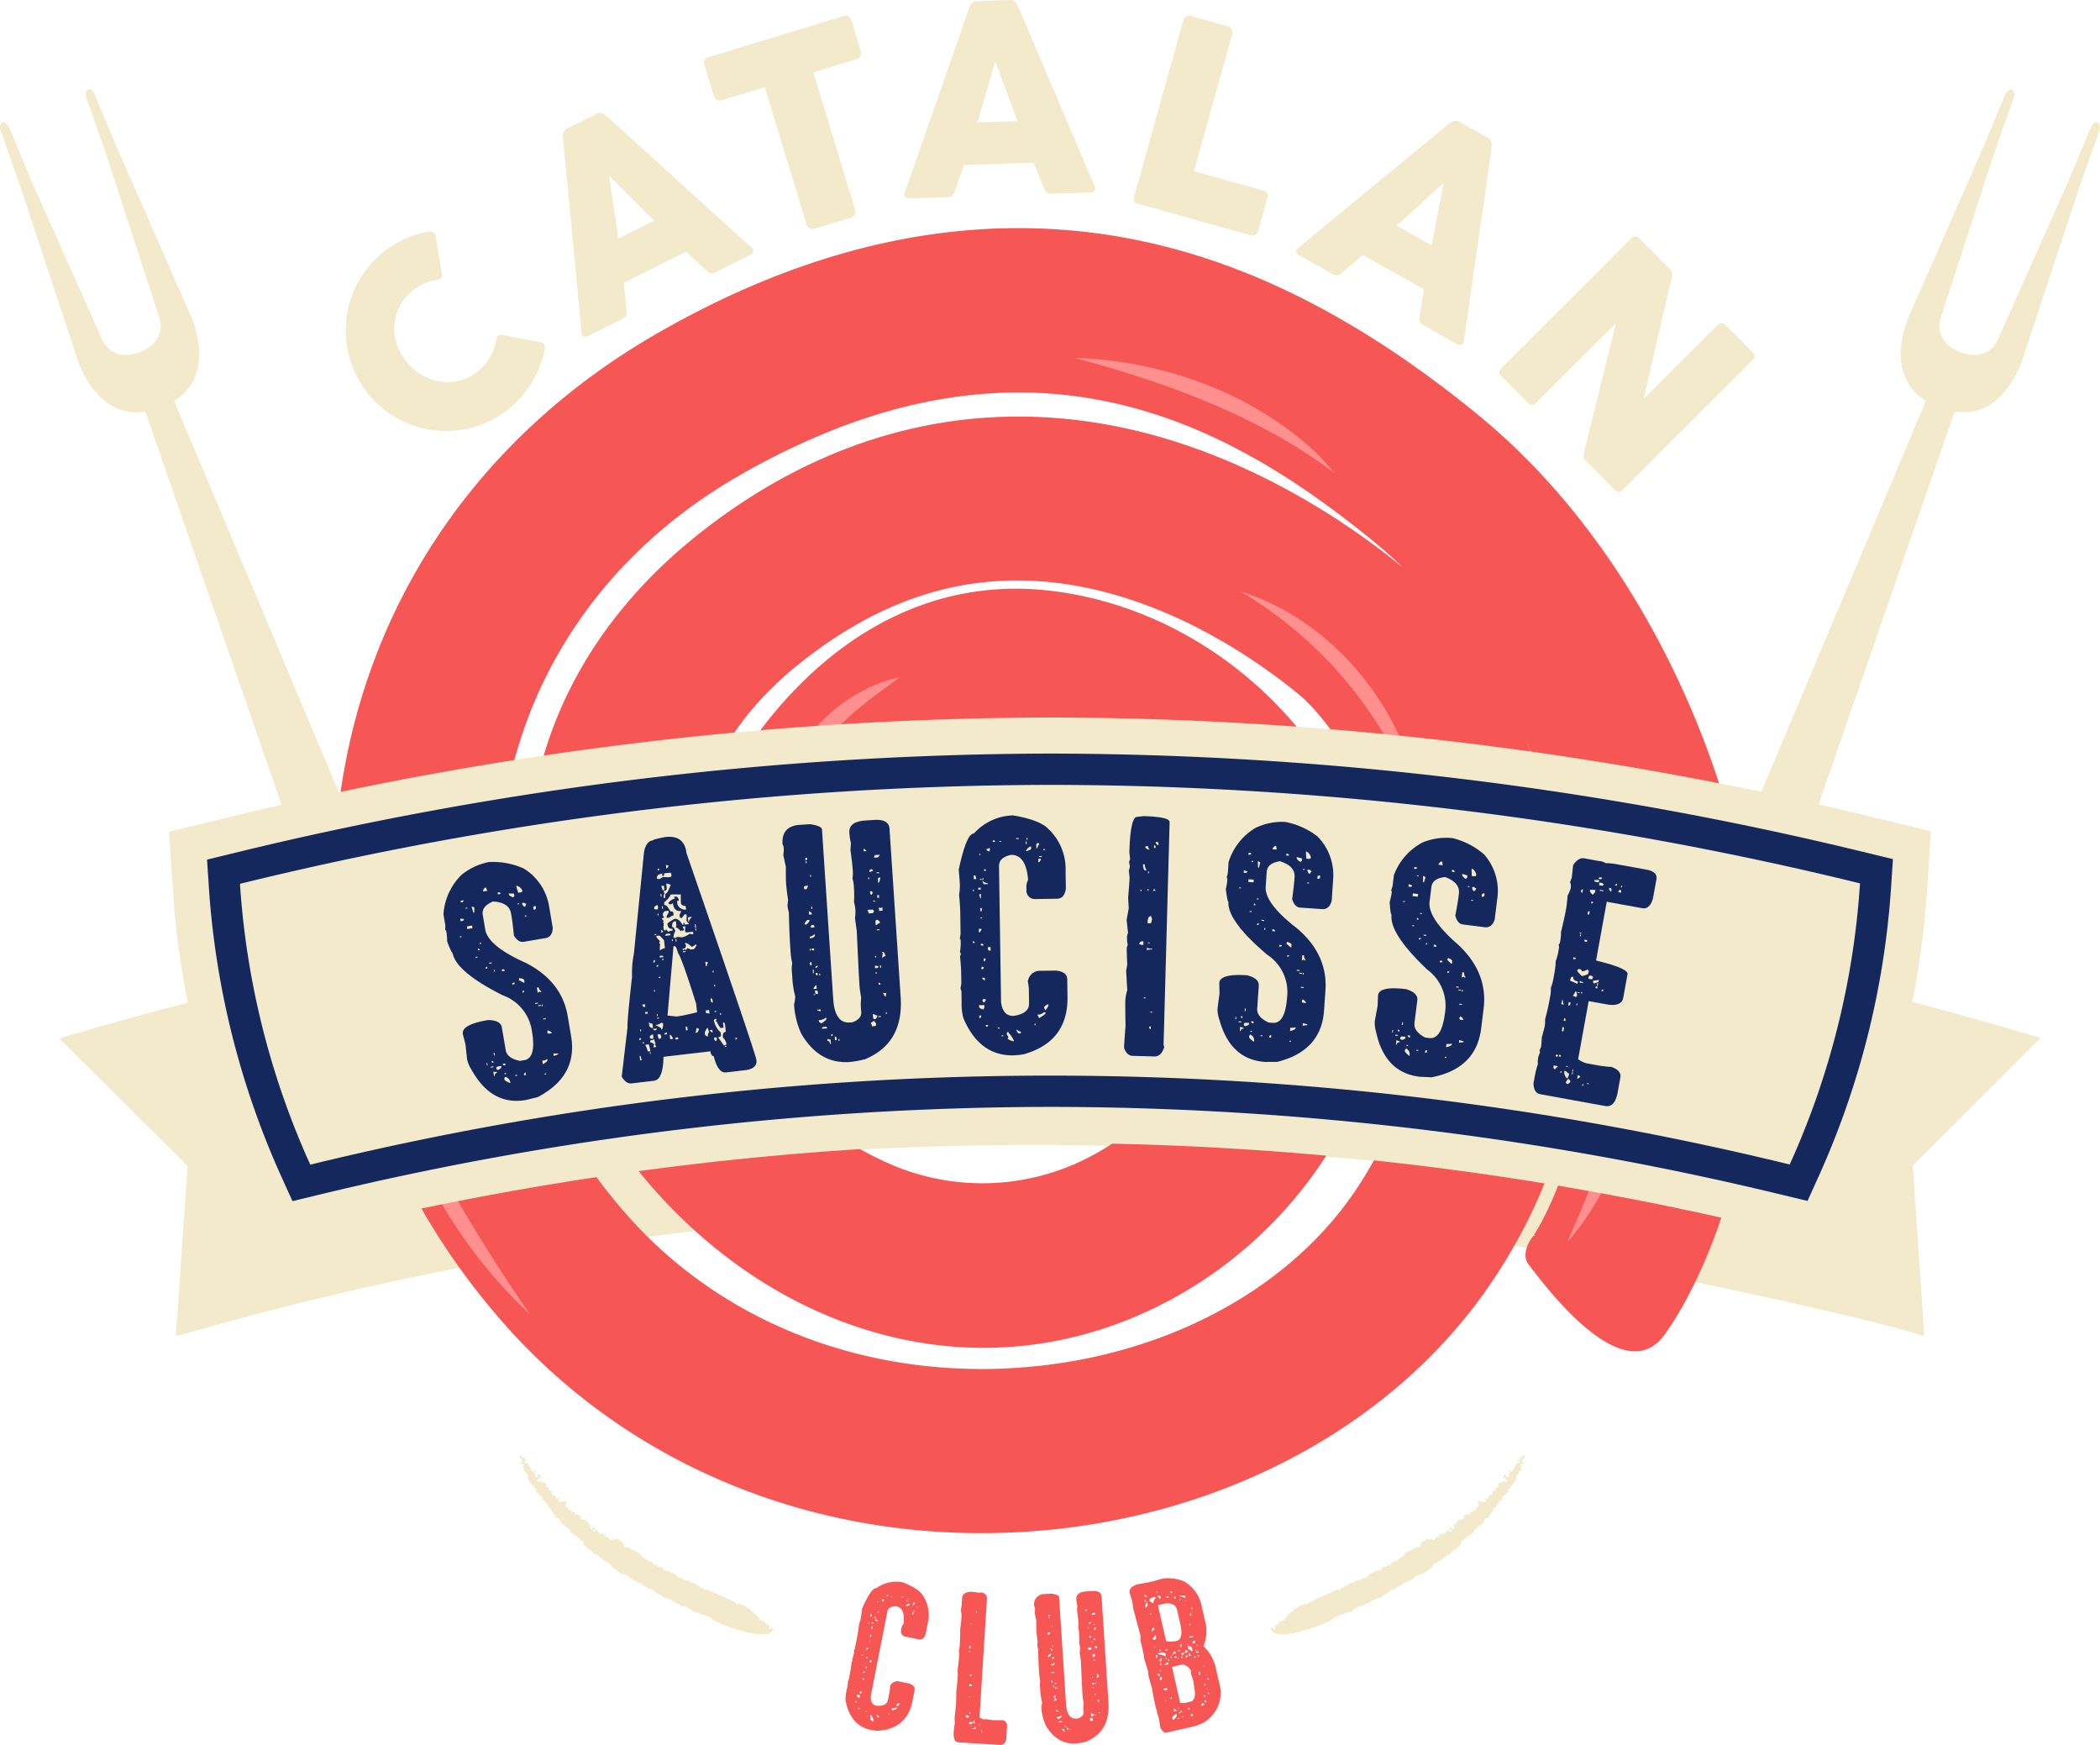 <?xml version="1.0" encoding="UTF-8"?> <svg xmlns="http://www.w3.org/2000/svg" xmlns:xlink="http://www.w3.org/1999/xlink" id="Groupe_134" data-name="Groupe 134" width="361.5" height="300.318" viewBox="0 0 361.5 300.318"><defs><clipPath id="clip-path"><path id="Tracé_49" data-name="Tracé 49" d="M0,148.5H361.5V-151.819H0Z" transform="translate(0 151.819)" fill="none"></path></clipPath></defs><g id="Groupe_49" data-name="Groupe 49" clip-path="url(#clip-path)"><g id="Groupe_1" data-name="Groupe 1" transform="translate(137.376 253.087)"><path id="Tracé_1" data-name="Tracé 1" d="M0,.043C.065.065.146,0,.224-.044Z" transform="translate(0 0.044)" fill="#273357"></path></g><g id="Groupe_2" data-name="Groupe 2" transform="translate(137.599 253.036)"><path id="Tracé_2" data-name="Tracé 2" d="M0,.025.127-.026A.3.3,0,0,0,0,.025" transform="translate(0 0.026)" fill="#273357"></path></g><g id="Groupe_3" data-name="Groupe 3" transform="translate(215.281 253.087)"><path id="Tracé_3" data-name="Tracé 3" d="M.111.043C.045.065-.036,0-.113-.044Z" transform="translate(0.113 0.044)" fill="#273357"></path></g><g id="Groupe_4" data-name="Groupe 4" transform="translate(215.155 253.036)"><path id="Tracé_4" data-name="Tracé 4" d="M.063.025-.064-.026A.3.3,0,0,1,.063.025" transform="translate(0.064 0.026)" fill="#273357"></path></g><g id="Groupe_5" data-name="Groupe 5" transform="translate(23.068 63.449)"><path id="Tracé_5" data-name="Tracé 5" d="M25.924,56.216-21.933-57.473-26.5-55.716,13.876,60.845s2.886,8.911,9.353,6.429l.047-.02a.007.007,0,0,0,.006,0h0c6.389-2.51,2.643-11.036,2.643-11.036" transform="translate(26.504 57.473)" fill="#f2eaca"></path></g><g id="Groupe_6" data-name="Groupe 6" transform="translate(57.394 151.494)"><path id="Tracé_6" data-name="Tracé 6" d="M.095.573a1.762,1.762,0,0,0,.942,2.449A2.109,2.109,0,0,0,3.675,2.009a1.763,1.763,0,0,0-.94-2.451A2.112,2.112,0,0,0,.095.573" transform="translate(0.097 0.585)" fill="#141b41"></path></g><g id="Groupe_7" data-name="Groupe 7" transform="translate(67.286 177.243)"><path id="Tracé_7" data-name="Tracé 7" d="M.095.573a1.762,1.762,0,0,0,.942,2.449A2.109,2.109,0,0,0,3.675,2.009a1.765,1.765,0,0,0-.94-2.451A2.112,2.112,0,0,0,.095.573" transform="translate(0.097 0.585)" fill="#141b41"></path></g><g id="Groupe_8" data-name="Groupe 8" transform="translate(0 15.37)"><path id="Tracé_8" data-name="Tracé 8" d="M16.025,18.778,3.7-9.28-.136-18.453c-.166-.4-.716-.864-1.1-.716s-.485.862-.34,1.27l3.3,9.38,9.293,28.55.14.457s1.141,3.764-3.483,5.541-6.3-1.784-6.3-1.784l-.2-.433L-11.044-3.619l-3.832-9.173c-.166-.4-.716-.864-1.1-.716s-.485.862-.34,1.272l3.3,9.378,9.624,29.1S.1,39.878,11.329,35.566s4.7-16.788,4.7-16.788" transform="translate(16.383 19.197)" fill="#f2eaca"></path></g><g id="Groupe_9" data-name="Groupe 9" transform="translate(284.911 63.449)"><path id="Tracé_9" data-name="Tracé 9" d="M.54,56.216,48.4-57.473l4.571,1.757L12.589,60.845S9.7,69.757,3.236,67.274l-.047-.02a.007.007,0,0,1-.006,0h0C-3.207,64.742.54,56.216.54,56.216" transform="translate(0.552 57.473)" fill="#f2eaca"></path></g><g id="Groupe_10" data-name="Groupe 10" transform="translate(300.141 151.494)"><path id="Tracé_10" data-name="Tracé 10" d="M1.865.573A1.762,1.762,0,0,1,.924,3.021,2.109,2.109,0,0,1-1.715,2.009,1.765,1.765,0,0,1-.776-.442,2.112,2.112,0,0,1,1.865.573" transform="translate(1.907 0.585)" fill="#141b41"></path></g><g id="Groupe_11" data-name="Groupe 11" transform="translate(290.25 177.243)"><path id="Tracé_11" data-name="Tracé 11" d="M1.865.573A1.762,1.762,0,0,1,.924,3.021,2.109,2.109,0,0,1-1.715,2.009,1.765,1.765,0,0,1-.776-.442,2.112,2.112,0,0,1,1.865.573" transform="translate(1.907 0.585)" fill="#141b41"></path></g><g id="Groupe_12" data-name="Groupe 12" transform="translate(327.205 15.37)"><path id="Tracé_12" data-name="Tracé 12" d="M.933,18.778,13.263-9.28l3.832-9.173c.166-.4.716-.864,1.1-.716s.483.862.34,1.27l-3.3,9.38L5.949,20.032l-.14.457s-1.141,3.764,3.483,5.541,6.3-1.784,6.3-1.784l.2-.433L28-3.619l3.832-9.173c.166-.4.716-.864,1.1-.716s.485.862.34,1.272l-3.3,9.378-9.624,29.1S16.853,39.878,5.629,35.566.933,18.778.933,18.778" transform="translate(0.954 19.197)" fill="#f2eaca"></path></g><g id="Groupe_13" data-name="Groupe 13" transform="translate(10.209 153.218)"><path id="Tracé_13" data-name="Tracé 13" d="M168.656,12.571,164.622,11.4A594.809,594.809,0,0,0-1.8-12.852c-55.176.01-111.225,8.193-166.587,24.321l-4.041,1.177,22.082,21.967-2.024,29.318,3.4-.959A553.269,553.269,0,0,1-59.136,45.357L-63.19,34.293s50.318-7.469,123.623.071c29.7,3.054,7.44,4.657,4.522,11.495,17.269,3.155,63.136,12.2,80.275,17.046l3.393.959-1.98-29.3Z" transform="translate(172.426 12.852)" fill="#f2eaca"></path></g><g id="Groupe_14" data-name="Groupe 14" transform="translate(57.5 39.263)"><path id="Tracé_14" data-name="Tracé 14" d="M115.447,40.759C109.273,26.384,97.9,5.968,78.753-9.661,58.965-25.817,39.817-35.613,20.218-39.608-6.638-45.082-34.5-39.646-62.577-23.447-92.127-6.4-111.314,20.9-116.6,53.431c-5.418,33.322,4.781,67.444,27.983,93.621,21.93,24.741,54.44,37.745,89.192,35.672,33.237-1.982,63.158-17.7,80.039-42.055,19.419-28.012,17.787-56.551,13-75.559a110.015,110.015,0,0,0-6.364-18.248c8.011,16.581,11.978,34.317,11.283,47.976-1.209,23.747-9.99,36.774-10.079,36.9l.089-.125.158.113-.247.012s-2.51,2.914-.754,5.084,16.517,22.919,23.759,11.317c1.393-1.933,13.657-19.8,15.289-51.867.857-16.84-3.155-36.554-11.3-55.514M18.688-7.12c-26.25-5.859-51.934.493-74.275,18.367-21.629,17.311-31.777,41.036-28.57,66.808C-80.667,106.107-61,132.841-35.23,144.58c20.456,9.315,42.431,8.546,61.872-2.174,19.322-10.65,33.047-29.866,35.822-50.15C64.631,76.4,59.751,59.5,49.073,45.869c-11.129-14.2-27.328-23.389-44.441-25.2-15.665-1.662-30.442,4.045-42.734,16.5A74.036,74.036,0,0,0-51.367,55.558s-2.039,3.972.233,5.009S-35.952,70.91-33.16,70.809s4.975,1.365,7.244-2.983c.1-.208,10.508-20.873,27.571-19.065,9.558,1.015,18.735,6.312,25.18,14.535,5.992,7.645,8.775,16.806,7.638,25.132-1.565,11.434-9.99,22.909-21.467,29.235a39.829,39.829,0,0,1-36.524,1.2c-16.909-7.7-30.315-25.918-32.6-44.3-1.379-11.082.657-27.233,18.185-41.26C-22.075,20.616-5.567,16.414,12.533,20.454c16.082,3.592,29.2,12.935,35.589,18.185,4.722,3.881,13.809,16.375,18.09,33.373,3.359,13.329,4.554,33.268-8.821,52.561-11.982,17.283-33.85,28.479-58.5,29.949-26.04,1.551-50.231-8-66.37-26.21-17.548-19.8-25.288-45.436-21.239-70.346,3.9-23.993,18.2-44.213,40.257-56.939A122.058,122.058,0,0,1-30.32-7.624C9.862-22.66,39.206-5.476,60.886,12.223q2.587,2.116,5.015,4.459C57.509,9.809,40.357-2.281,18.688-7.12" transform="translate(118.028 41.67)" fill="#f75754"></path></g><g id="Groupe_15" data-name="Groupe 15" transform="translate(98.058 161.4)"><path id="Tracé_15" data-name="Tracé 15" d="M9.951,19.118C3.168,15.624-1.428,8.928-4.715,2.232a58.2,58.2,0,0,1-5.458-21.777c1.114,3.034,2.492,7.452,3.632,10.518C-2.713,1.146,1.993,11.47,9.951,19.118" transform="translate(10.173 19.545)" fill="#ff908d"></path></g><g id="Groupe_16" data-name="Groupe 16" transform="translate(134.864 116.595)"><path id="Tracé_16" data-name="Tracé 16" d="M0,9.752C1.618,1.236,8.508-5.826,16.426-8.951A25.216,25.216,0,0,1,19.957-9.97c-.951.8-1.968,1.422-2.91,2.16A70.076,70.076,0,0,0,0,9.752" transform="translate(0 9.97)" fill="#ff908d"></path></g><g id="Groupe_17" data-name="Groupe 17" transform="translate(213.558 101.817)"><path id="Tracé_17" data-name="Tracé 17" d="M0,0C13.19,4.016,24.2,15.574,28.754,28.457a47.85,47.85,0,0,1,2.19,9.325q-.644-1.469-1.23-2.93A70.4,70.4,0,0,0,0,0" fill="#ff908d"></path></g><g id="Groupe_18" data-name="Groupe 18" transform="translate(66.321 179.876)"><path id="Tracé_18" data-name="Tracé 18" d="M12.3,22.9C.69,12.086-8.314-2.946-11.807-18.455c-.313-1.64-.548-3.307-.766-4.957C-6.676-6.74,2.324,8.375,12.3,22.9" transform="translate(12.573 23.412)" fill="#ff908d"></path></g><g id="Groupe_19" data-name="Groupe 19" transform="translate(269.763 176.827)"><path id="Tracé_19" data-name="Tracé 19" d="M0,18.3C5.335,6.415,9.719-5.721,11.293-18.709c.21,1.221.378,2.463.5,3.7A48.383,48.383,0,0,1,0,18.3" transform="translate(0 18.709)" fill="#ff908d"></path></g><g id="Groupe_20" data-name="Groupe 20" transform="translate(184.99 61.599)"><path id="Tracé_20" data-name="Tracé 20" d="M0,0C15.012.425,30.544,6.012,41.59,16.335c1.1,1.11,2.138,2.312,3.157,3.493C31.478,9.883,15.88,4.257,0,0" fill="#ff908d"></path></g><g id="Groupe_21" data-name="Groupe 21" transform="translate(29.1 123.487)"><path id="Tracé_21" data-name="Tracé 21" d="M136.607,43.616A530.629,530.629,0,0,0,12.06,28.641a532.321,532.321,0,0,0-124.688,15l-9.319,2.249-3.962-8.731A150.21,150.21,0,0,1-139.02-15.206l-.641-9.728,9.473-2.3A604.341,604.341,0,0,1,12.046-44.591,603.187,603.187,0,0,1,154.161-27.312l9.473,2.3L163-15.285a150.254,150.254,0,0,1-13.109,52.419l-3.958,8.733Z" transform="translate(139.661 44.591)" fill="#f2eaca"></path></g><g id="Groupe_22" data-name="Groupe 22" transform="translate(35.641 129.699)"><path id="Tracé_22" data-name="Tracé 22" d="M134.093,37.558A536.844,536.844,0,0,0,8.088,22.41,538.768,538.768,0,0,0-118.057,37.586l-4.326,1.046-1.84-4.055a143.972,143.972,0,0,1-12.569-50.209l-.3-4.518,4.4-1.068A598.06,598.06,0,0,1,8.076-38.4a596.909,596.909,0,0,1,140.649,17.1l4.4,1.068-.3,4.516a144,144,0,0,1-12.565,50.256l-1.84,4.055Z" transform="translate(137.091 38.398)" fill="#14285e"></path></g><g id="Groupe_23" data-name="Groupe 23" transform="translate(41.31 135.084)"><path id="Tracé_23" data-name="Tracé 23" d="M0,8.42A589.813,589.813,0,0,1,139.5-8.608,588.6,588.6,0,0,1,278.877,8.345a138.959,138.959,0,0,1-12.1,48.385,537.154,537.154,0,0,0-254.677.03A138.934,138.934,0,0,1,0,8.42" transform="translate(0 8.608)" fill="#f2eaca"></path></g><g id="Groupe_24" data-name="Groupe 24" transform="translate(76.337 148.367)"><path id="Tracé_24" data-name="Tracé 24" d="M3.871,0A12.9,12.9,0,0,1,9.9,1.133,9.45,9.45,0,0,1,14.225,7.6l.631,3.731q-.05,1.558-1.25,1.761l-3.729.633q-.973.166-1.711-1.1-.2-2.122-.453-3.6l-.028-.154Q7.362,6.95,4.576,6.791q-2.012.84-1.766,2.3l.429,2.528q.481,2.837,6.961,5.731,6.213,3.151,7.236,9.2l.582,3.422q1.163,6.872-5.764,10.49l-2.041.5Q4.336,41.961.9,35.792a5.746,5.746,0,0,1-.764-1.711C.1,33.9,0,32.991-.166,31.375l-.457-1.764Q-.9,27.979,3.723,27.193q2.16.03,2.374,1.28l.657,3.883Q7,33.787,9.224,34.224l.742-.127q2.095-.353,1.31-4.977a7.684,7.684,0,0,0-5.042-6.19q-8.074-4.068-8.619-7.287-.178.03-.942-2a11.806,11.806,0,0,0-.125-1.66c-.034-.2-.1-.3-.206-.281l.03-.768L-3.958,9A10.485,10.485,0,0,1-.829,2.188,10.7,10.7,0,0,1,3.871,0M-1.157,12.806l.026.154.281-.047-.028-.152Zm.085-3.06.073.433.307-.053A.251.251,0,0,0-.459,9.8Zm.079-3.088.053.3.154-.026a.273.273,0,0,0,.253-.358Zm.839,1.222.028.154.281-.047L.129,7.833Zm.226,3.195.079.459.894-.15-.077-.461ZM.894,7.7l.3,1.025L1.353,8.7V7.784l-.332-.1Zm.675,8.635.026.154L1.9,16.44l-.026-.154Zm.388-1.43.049.281.279-.047a.251.251,0,0,0-.328-.233m.283-.967.028.152.3-.051-.026-.154Zm.627-9.014.028.152.74-.125a1.138,1.138,0,0,1-.253-.562l-.129.022c-.152.026-.281.2-.386.512M3.3,18.357,3.61,18.3,3.559,18c-.2.069-.285.188-.255.358M3.456,34.6l.073.433.127-.022-.073-.435Zm.437-17.259.026.152.461-.079-.028-.15Zm.275,17.9.026.152.461-.077-.028-.154Zm.154-.948c.051.2.162.289.332.261L4.6,34.243Zm.3,1.788.127.742.154-.026a.387.387,0,0,1,.36-.508l-.026-.154Zm.057-3.24.077.459.152-.026-.079-.459Zm.024-14.272.051.307.154-.026-.051-.309Zm.435,16.98a.3.3,0,0,0,.352.227c.368-.2.54-.38.514-.534l-.026-.152-.588.1c-.2.069-.285.19-.253.36M5.367,5.264l.053.307.459-.077a.274.274,0,0,0-.358-.255ZM6.085,18.49l.051.307.461-.077a.275.275,0,0,0-.358-.255Zm.15,16.239c.069.2.18.287.334.261l.152-.026-.051-.309Zm.382,2.249-.1.307.026.152q.039.231,1.023.615L7.535,37.9a1.052,1.052,0,0,0-.918-.922m-.1-.613.028.154.281-.047L6.8,36.317ZM7.258,5.416l.028.152c.026.154.255.318.686.489A.275.275,0,0,0,8.227,5.7L8.18,5.418Zm.615,15.4.047.281.127-.02c.2-.036.291-.146.259-.334Zm.532,15.859.028.154.3-.051-.026-.154ZM8.562,4.118l.028.152.33,1.021.435-.073a.274.274,0,0,0,.253-.358,1.528,1.528,0,0,0-.892-.769Zm.2,3.04.022.127.307-.051L9.07,7.105ZM9.1,19.977l-.1.332.866.457.127-.022-.073-.433c-.028-.17-.3-.281-.819-.334M9.525,7.161c.224.382.411.562.564.536l.229-.512-.508-.2ZM9.632,22.2l.047.281c.2-.034.291-.144.257-.332Zm.281,14.377.022.129.307-.051-.073-.435c-.2.069-.285.188-.255.358M10.033,9.23l.026.152.309-.053-.028-.152ZM11.517,7.9l.051.309.129-.022a.276.276,0,0,0,.253-.36L11.9,7.545l-.152.026c-.182.067-.261.178-.233.328m.3,16.373.026.152.459-.077-.026-.154Zm.313-2.655.15.894.281-.206.332.1-.026-.154a1.144,1.144,0,0,1-.433-.688Zm.226,3.034.026.154.433-.073-.026-.154Zm.588-.1.047.283.152-.028-.047-.281Zm.111,9.651.1.588c.56-.307.825-.552.793-.74l-.026-.152a1.8,1.8,0,0,1-.868.3m.136-7.25.028.154.459-.077-.026-.154Zm.239,9.471.026.154.283-.047-.028-.154Zm.578-7.454-.1.332c.067.182.176.259.33.233l.459-.079c-.028-.152-.255-.316-.686-.487m.963,3.988.075.433.74-.283-.026-.154Z" transform="translate(3.958)" fill="#14285e"></path></g><g id="Groupe_25" data-name="Groupe 25" transform="translate(107.019 144.02)"><path id="Tracé_25" data-name="Tracé 25" d="M3.705.021Q7-.362,7.365,2.776,19.281,37.332,19.408,38.412q.154,1.338-1.628,1.7l-3.6.419q-1.389.16-2.123-2.779-.481-.1-.568-.847l-8.079.94q-.065,3.943-1.66,4.13l-3.885.451c-.586.067-1.133-.32-1.65-1.163l1-8.462q-.1-.875.783-8.751a17.136,17.136,0,0,1,.318-3.974L.063,2.557Q.422.714,1.658.57,1.64.416,3.705.021M-.769,34.679l.036.309a.275.275,0,0,0,.273-.344ZM-.706,37.7l.089.773.283-.034-.218-.756Zm.071-4.546.036.311.156-.02-.038-.309Zm.413-4.3.018.154a.3.3,0,0,0,.342.247l.129-.016L.216,28.8Zm0,6.52.016.154.311-.036-.018-.154Zm.463-5.218.036.309.437-.049L.681,30.1Zm.028,5.63a6.032,6.032,0,0,1,.447,1.149l.437-.051-.018-.154L.888,35.712ZM.89,31.9.96,32.5q.024.234.516.409l.129-.014-.087-.746A1.038,1.038,0,0,1,.89,31.9m.142,2.566q.086.3.344.273l.307-.036L1.6,33.961c-.4.184-.586.356-.566.508m.012,2.579.036.311.129-.016-.036-.309ZM1.1,35.063l.036.307c.154-.016.378.1.669.366l-.119.328.018.154.437-.051-.018-.154a1.007,1.007,0,0,1-.2-.419l.152-.018a1.524,1.524,0,0,1-.241-.728Zm.522-2.018a.3.3,0,0,0,.342.247c.206-.026.3-.131.275-.318Zm.042-11.533.016.129a.252.252,0,0,0,.249-.316l-.016-.154a.3.3,0,0,0-.249.342m.093,4.839.034.285.154-.018-.032-.283Zm.032-14.112a.3.3,0,0,0,.34.247l.309-.036c-.022-.188.01-.287.1-.3a1.313,1.313,0,0,1-.182-.449q-.593.3-.564.534m.081,4.528.018.154.283-.032-.016-.154Zm.142,15.607.973.512.034.283c.224-.026.328-.386.318-1.08l-.3-.121a1.7,1.7,0,0,1-1.023.406M2.19,17.044l.032.283.536.564.016.154c.012.087-.036.135-.138.146l.19.291a4.755,4.755,0,0,0-.032,1.074,1.721,1.721,0,0,1,.864-.413L3.5,17.8c-.447-.556-.732-.827-.851-.815ZM2.2,22.336l.309-.036-.034-.283c-.2.059-.293.166-.275.318m.042,8.211.034.283.152-.018L2.4,30.529Zm.022-23.37a1.217,1.217,0,0,0,.479.075l.56-.354.92.051.281-.034a.274.274,0,0,0,.273-.344l-.018-.154c-.022-.188-.135-.271-.34-.247l-.9.1c.034.291-.044.449-.231.471L3.1,6.453c.1-.01.148-.059.138-.146-.7.083-1.025.372-.969.87m.047,23.963.016.152.309-.036L2.623,31.1ZM2.358,34l.22.758.154-.018A.276.276,0,0,0,3,34.4l-.018-.152a.276.276,0,0,0-.344-.275ZM2.37,13.215l.036.311.156-.02L2.524,13.2Zm.016-7.721.034.283a.252.252,0,0,0,.249-.317ZM2.568,24.12l.018.154.309-.036-.018-.154Zm.176-3.646.034.283.617-.071c-.022-.188-.136-.271-.342-.247ZM2.888,9.818l.053.463.154-.02L3.042,9.8Zm.1,6.221.049.437c.208-.024.3-.131.277-.318Zm.03-7.592.241.726.311-.036L3.48,8.392ZM4.57,9.935c.03.257-.324.708-1.068,1.349l.051.437c.291-.034.639.334,1.04,1.106.309-.036.475.042.5.229l.053.463a1.31,1.31,0,0,0-.738.372l-.437.051-.034-.283.366-.669-.034-.283-.591.067c-.138.018-.267.18-.388.491l.036.307.188.267a1.192,1.192,0,0,1-.445.208l.362.427a.136.136,0,0,1-.136.172c.01.085.067.123.17.111l-.067.764.036.311c.059.2.172.293.344.271-.012-.1.026-.158.111-.168l.36.4a1.71,1.71,0,0,1,.73-.216l-.036-.309Q4.195,15.9,4.089,15c-.016-.154.4-.453,1.252-.9.479-.055.93.293,1.347,1.044l.154-.018-.032-.283.281-.034L7,15.1l.746-.087-.014-.129-.364-.427L7.4,13.387,7.074,13.3l-.522.659a.273.273,0,0,1-.346-.271L6.174,13.4l.253-.5-.018-.154c-.805.093-1.266-.356-1.383-1.353l-.265.188-.154.018a.274.274,0,0,1-.344-.273A2.232,2.232,0,0,1,5.4,10.594L5.214,10.3l.309-.036c.136-.016.3.121.491.411l.036.309-.309.036.069.593a1.422,1.422,0,0,0,1.488.9L7.224,11.9q-.766-.068-.815-.506c-.016-.119-.02-.621-.02-1.509l-.309.036a8.53,8.53,0,0,0-1.511.02M3.122,21.03l.018.154.309-.036-.018-.154Zm.012-9.1.049.437.154-.018-.049-.437Zm.748-3.895.087.748c.036.309-.146.485-.54.532l.02.152A.135.135,0,0,0,3.62,9.6a2.2,2.2,0,0,0-.208.912l.309-.038c-.057-.495.008-.756.2-.777q.154-.018.746-1.444a1.667,1.667,0,0,0-.781-.222m-.32,25.987.463-.051-.034-.285-.152.018c-.2.042-.3.148-.277.318m.164-17,.9-.1a.277.277,0,0,0-.346-.273l-.309.036a.3.3,0,0,0-.247.342m.1-12.166.069.591c.138-.016.267-.178.388-.487l-.3-.123ZM5.131,18.815,4.1,30.775l.154-.016,1.375.152.152-.018q.9-.1,3.414-.708l-.174-1.493q-2.406-7.7-3.127-8.739-.294-1.19-.6-1.155ZM4.481,34.07l.085.746.463-.053-.018-.154c-.2-.376-.376-.558-.53-.538m.36-16.42.034.283.152-.02L5,17.632ZM4.9,15.5q.258-.033.552.692A2.569,2.569,0,0,0,5.114,17.3a.138.138,0,0,1,.172.136l.576-.222.764.067a3.778,3.778,0,0,0,1.31-.621,1.154,1.154,0,0,0,.609.085l-.049-.437-1.056.123c-.188.022-.295-.071-.318-.277l.042-.76-.437.049.018.154a1.044,1.044,0,0,1,.206.419l-.291.19a.136.136,0,0,0-.174-.135.137.137,0,0,1-.135.172,1.316,1.316,0,0,0-.835-.661l.121-.326-.087-.746-.285.032q-.445.208-.358.955M5.45,34.557l.036.309.463-.053L5.913,34.5Zm.01-16.978.049.437L5.664,18l-.051-.437Zm1.6.726.188.265.016.154c.038.309-.152.489-.564.534l.034.283.291-.188.328.117c.01-.192.093-.3.249-.317l.5.231.437-.051q.231-.027.548-.665l-.018-.154-.154.02a1.6,1.6,0,0,1-.71.394c-.016-.136-.295-.358-.833-.659ZM6.748,19.7l.018.154.463-.055-.016-.152Zm.465,12.986.073.615.281-.032L7.5,32.65Zm.394-18.85.087.746.129-.016q-.036-.309.53-.819ZM8.791,15.05l.071.619.154-.018-.071-.617ZM9.07,32.937a1.228,1.228,0,0,1-.224.781l.309-.036c.138-.016.259-.229.368-.643L9.2,32.923ZM8.876,15.8l.038.309.154-.018-.036-.309Zm1.636,17.884.032.283c.018.154.182.291.493.411a1.133,1.133,0,0,1,.222-.781l-.241-.73q-.2.024-.5.817m.1-12.166.087.746.154-.018a1.032,1.032,0,0,1,.239-.629l-.326-.117Zm.055,8.34.053.463.611.085-.071-.617Zm.708,3.41c.018.138.182.277.493.413l-.053-.463ZM11.5,27.8l.051.437c.057.2.172.293.344.273l-.053-.463c-.022-.188-.136-.271-.342-.247m.36-4.763.036.311.154-.018-.036-.309Zm.247,8.633a3.736,3.736,0,0,0,1.141,1.978l.053.463c.022.19-.121.3-.429.338l.018.154.9,1.276.154-.016a.277.277,0,0,0,.273-.346,2.114,2.114,0,0,0-.586-1c-.069-.6.1-.926.512-.973l-.154-1.337a.275.275,0,0,0-.344-.273l.1.9-.463.053q-.157.021-.73-1.114l-.156.016.121-.324-.018-.154-.154.016a.3.3,0,0,0-.247.344m.02,2.864.036.311c.057.2.172.293.344.273l.119-.328a.275.275,0,0,0-.344-.273Zm.012-9.1.036.309.152-.016-.036-.311Zm.059,4.558.018.154.309-.036-.018-.154Zm.951.332.036.311.154-.02-.036-.309Zm.815,5.669.018.154.309-.036-.018-.154Zm1.818-1.41.036.309c.19-.022.271-.136.247-.34Z" transform="translate(3.788 0.021)" fill="#14285e"></path></g><g id="Groupe_26" data-name="Groupe 26" transform="translate(134.698 141.106)"><path id="Tracé_26" data-name="Tracé 26" d="M2.357.368Q4.351.676,4.392,1.3L6.323,30.457Q6.6,34.671,9.162,34.5l.439-.03q1.623-.573,1.545-1.763l-.018-.285a8.7,8.7,0,0,1,.014-2.13q-.255-1.487-.3-2.237-.142-2.2-.463-9.343-.279-1.875-.3-2.239a7.76,7.76,0,0,0,.055-1.509,7.16,7.16,0,0,0-.233-1.2,19.324,19.324,0,0,0-.016-2.57l-.018-.285a4.887,4.887,0,0,0-.235-1.2A4.871,4.871,0,0,0,9.7,8.476Q9.6,7,9.3,4.892c-.006-.085.018-.493.075-1.224a12.618,12.618,0,0,1-.275-1.8q-.131-1.941,2.74-2.13l1.5-.1Q15.9-.529,16.012,1.127l1.923,29.027q.522,7.86-6.1,10.66a17.873,17.873,0,0,1-2.692.489q-5.252.35-8.32-4.874A14.268,14.268,0,0,1-.418,31.371,5.586,5.586,0,0,0-.224,29.98,15.853,15.853,0,0,1-.707,27l-.071-1.058a6.512,6.512,0,0,1,.045-1.666,12.434,12.434,0,0,1-.283-1.929l-.061-.9q-.166-2.561-.231-5.879a7.449,7.449,0,0,1-.237-1.2c0-.069.028-.374.1-.916q-.288-2-.354-2.987-.042-.62-.026-2.724l-.447-2.075A4.78,4.78,0,0,0-2.2,4.435,1.135,1.135,0,0,0-2.4,3.849Q-2.607.7.549.488ZM1.265,11.319a.3.3,0,0,0,.328.265c.156-.01.289-.22.4-.625l-.439.03c-.206.047-.3.158-.291.33M1.39,17.49l.01.154.283-.018c.156-.01.34-.222.556-.635l-.01-.154-.285.02c-.154.01-.34.22-.554.633M1.52,6.162l.03.439c.208-.014.3-.115.293-.3L1.831,6.14Zm.042.593.02.313.154-.012-.02-.311Zm.568,8.583.038.6.467-.032-.01-.156c-.01-.136-.176-.273-.495-.407m.142,6.48.02.313.156-.012-.02-.311Zm.016,2.57c.045.206.156.3.33.291l-.042-.621c-.206.049-.3.158-.289.33m0-4.672.02.285q.774-.053.876-.5l-.01-.154-.156.01a1.217,1.217,0,0,1-.73.36m.051-10.6.02.311.156-.01L2.5,9.109Zm.125,8.923.008.129.621-.042L3.085,18a.275.275,0,0,0-.332-.289c-.2.047-.3.158-.289.33m.081-3.485L2.573,15l.156-.012-.03-.439ZM2.557,21.8c.047.2.158.3.33.289l.156-.01-.022-.309Zm.239,3.62.04.593L2.99,26l-.04-.6Zm.091,3.317.593-.042-.042-.619q-.231.015-.552.661m.059.9.008.131.285-.02-.008-.129ZM3.19,29l.02.309c.047.206.158.3.33.291l.156-.01-.022-.311a.272.272,0,0,0-.328-.289Zm.051-3.925.156-.01c.188-.012.277-.123.263-.33l-.131.01c-.2.047-.3.158-.289.33m.059.906.01.154a.3.3,0,0,0,.33.263l-.03-.439ZM3.564,32.3l.01.156.605.115-.02-.311Zm.275,1.8.01.154c.01.138.164.275.469.409.578-.417.864-.688.855-.809l-.01-.154-.154.01a2.035,2.035,0,0,1-1.169.39m.067-8,.018.285.156-.012-.02-.283Zm.473,9.471.9-.061a.251.251,0,0,0-.3-.265l-.309.022c-.208.03-.3.133-.291.3M5.4,37.319l-.135.322q.466-.033.5.564l.156-.012-.049-.75a1.154,1.154,0,0,1-.477-.125m.572-.789.02.309c.19-.012.279-.121.263-.328Zm.623.4.04.619.287-.018L6.9,37.22c-.014-.206-.115-.3-.3-.291m.625.425.02.311.156-.01-.02-.311ZM11.543,4.589l.028.439L12.036,5c-.008-.136-.174-.273-.493-.407m.7,10.522.01.154a1.065,1.065,0,0,1,.186.455l.6-.04a.31.31,0,0,0-.042-.619Zm.1-5.588.022.309.154-.01-.022-.311Zm.214-1.08.012.156.154-.012a1.023,1.023,0,0,1,.455-.184c-.014-.19-.123-.279-.328-.265-.208.032-.3.135-.293.3m.1,3.474.02.311c.03.188.131.275.3.265l.136-.295a.274.274,0,0,0-.33-.291Zm.125,22.658a1.14,1.14,0,0,1,.194.584l.439-.03a.274.274,0,0,0,.289-.33l-.008-.129-.34-.445Zm.366-1.531.04.593c.03.208.133.3.3.293.154-.01.3-.176.433-.5l-.01-.154a1.194,1.194,0,0,1-.639-.243Zm.057-19.5.01.156.313-.022-.012-.154Zm.233-7.855a1.063,1.063,0,0,1-.125.449l.619-.042c.136-.008.275-.164.409-.469ZM13.5,24.711l.03.439.285-.018a.275.275,0,0,0,.289-.33Zm.02-1.662.02.283.154-.01-.018-.285Zm.059,2.852.01.154.285-.02-.012-.156Zm.018-8.751.04.593.154-.01a1.034,1.034,0,0,1,.574-.35l-.008-.129c-.01-.156-.176-.3-.5-.435a.3.3,0,0,0-.263.33m.192-8.476.01.154.441-.03-.012-.156Zm.053,9.81.01.154.437-.028-.01-.156Zm.049-5.9.032.467.311-.02-.032-.467Zm.131-2.732.042.619q.258-.018.378-.934l-.154.01c-.188.047-.275.148-.265.3m.055,23.569.01.156.439-.032-.01-.154Zm.061-5.743.02.311.311-.02a.275.275,0,0,0-.33-.291M14.184,14.7l.042.6.593-.04-.04-.6L14.5,14.8Zm.192,9.958.03.439.154-.01-.028-.439Zm.315-2.307a.138.138,0,0,0,.166.144l-.1.76.01.156a1.019,1.019,0,0,1,.576-.348c-.156-.493-.318-.734-.491-.722Zm.16,7.1a1.034,1.034,0,0,1,.35.574l.154-.01.117-.6Zm.528,3.29.02.283.154-.01-.018-.285Z" transform="translate(2.41 0.376)" fill="#14285e"></path></g><g id="Groupe_27" data-name="Groupe 27" transform="translate(165.036 140.34)"><path id="Tracé_27" data-name="Tracé 27" d="M4.631,0q4.6.786,6.047,2.318A9.438,9.438,0,0,1,13.662,9.5l.047,3.159c-.19,1.11-.682,1.668-1.476,1.681L8.295,14.4a1.455,1.455,0,0,1-1.371-1.638l-.008-.441A2.518,2.518,0,0,1,7.209,11.1q-.35-4.347-2.94-4.308Q2.175,7.217,2.2,8.769l.354,23.364q.294,2.406,2.134,2.378,2.715-.4,2.688-2.138l-.038-2.411a7.683,7.683,0,0,0-.174-1.369,2.1,2.1,0,0,1,2.225-1.848l2.564-.038q1.97.178,1.992,1.5l.045,3q.119,7.744-7.547,9.908a12.786,12.786,0,0,1-1.81.182q-5.777.089-8.544-6.348a8.914,8.914,0,0,1-.324-2.716l-.024-1.658a1.506,1.506,0,0,0-.168-.75l.142-.908-.028-1.814q-.021-1.217-.2-2.847a1.158,1.158,0,0,0,.146-.469l-.158-.281a7.933,7.933,0,0,0,.135-1.377l-.006-.439c-.006-.313-.059-.467-.162-.465l.142-.754L-4.464,17q-.024-1.579-.208-3.313a9.1,9.1,0,0,0,.131-1.79q-.009-.516-.194-2.562,1.329-6.21,2.625-6.231A9.376,9.376,0,0,1,4.631,0M-2.3,21.663l0,.283.313,0c0-.19-.109-.283-.317-.279m.022-8.888,0,.285.156,0-.006-.287Zm.119-2.439.01.623.439-.008,0-.154a1.2,1.2,0,0,1-.136-.465Zm.783,2.115,0,.311.441-.006,0-.313Zm.107,7.07.01.623c.136,0,.283-.16.433-.473l0-.156Zm.044,13.137,0,.285q0,.258.758.455l.15-.313-.006-.441ZM-1.2,13.794a1.2,1.2,0,0,1,.162.465l.131,0L-.915,13.5c-.19.022-.283.117-.281.289m0,20.65.008.467a.275.275,0,0,0,.3-.316v-.154Zm.047-27.88,0,.313.129,0,0-.311Zm.065,4.38,0,.154.285,0,0-.154Zm.073,4.973.01.6c.19,0,.283-.107.281-.315a.253.253,0,0,0-.291-.281m.026,1.658,0,.156.287,0,0-.156Zm.069,4.506,0,.313.439-.008a.273.273,0,0,0-.315-.3Zm.188,3.936-.125.287,0,.154h.129a.275.275,0,0,0,.307-.317Zm.03,1.943c0,.156.16.309.473.459l-.006-.465Zm.051-17.178,0,.311.156,0-.006-.311Zm.008,21.091c.036.206.142.307.315.3l.3-.445-.313-.15c-.208.038-.309.135-.307.291m0-20.65v.154a1.034,1.034,0,0,1,.164.465l.75-.012,0-.156a1.4,1.4,0,0,1-.912-.451m.2,13.418.006.467a.277.277,0,0,0,.307-.317l0-.156ZM-.357,9.273l0,.285.285,0,0-.285Zm.249,26.812c.038.208.142.309.315.307l.125-.313ZM.03,5.8c0,.138.16.283.473.433l.125-.287,0-.313-.131,0A1.188,1.188,0,0,1,.03,5.8M.286,22.685l0,.285c.036.206.142.309.315.3H.76l-.01-.6Zm.94-18.41-.152.287.441-.006a.253.253,0,0,0-.289-.281M2,36.52l0,.154.311,0,0-.154ZM2.264,4.415l0,.129.311,0,0-.131Zm.374,33.442,0,.156.285,0,0-.156Zm.9-.3,0,.131.291.461-.15.287a2.528,2.528,0,0,0,1.068.451l0-.154A4.359,4.359,0,0,0,3.822,37.4l0-.154a.3.3,0,0,0-.281.315M5.132,3.9l0,.156L5.6,4.053V3.9Zm.057,33.009c.144.411.295.615.449.613l.311,0,0-.311a1.146,1.146,0,0,1-.627-.3ZM6.8,4.477l.006.465.154,0-.006-.467Zm.024,1.658.156,0c.5-.127.748-.277.744-.451l0-.311-.156,0a1.416,1.416,0,0,0-.74.764m.121-2.255.006.309.156,0L7.1,3.875ZM8.333,35.83l.006.285.156,0-.006-.285ZM8.621,5.07l.008.6.156,0a1.067,1.067,0,0,1,.277-.6l-.006-.311H8.926c-.206.04-.307.144-.3.317M8.75,34.295a1.137,1.137,0,0,1,.322.617q1.181-.691,1.177-.926l-.287-.15a1.554,1.554,0,0,1-1.213.459m.22-26.82.008.6c.136,0,.283-.15.433-.447l0-.156Zm.121-.469,0,.156.465-.008,0-.156Zm.734-1.2,0,.158.311-.006,0-.156Zm.127,27.282a1.041,1.041,0,0,1,.162.437q.208,0,.584-.76l0-.285c-.463.2-.712.4-.742.607" transform="translate(4.735)" fill="#14285e"></path></g><g id="Groupe_28" data-name="Groupe 28" transform="translate(193.495 140.464)"><path id="Tracé_28" data-name="Tracé 28" d="M1.65,0Q6.184.122,6.158,1.031L5.124,39.149a1.27,1.27,0,0,0,.113.6q-.51,1.647-1.7,1.612l-3.756-.1q-.985-.027-1.466-1.389.027-.878.257-3.776-.062-3.317-.036-4.382a8.419,8.419,0,0,1,.332-1.778l-.194-3.321A7.273,7.273,0,0,0-1.139,25.4q-.1-2.1-.081-2.724l.172-.589a4.434,4.434,0,0,1-.123-1.2,1.514,1.514,0,0,1,.176-.771l-.249-2.261.362-1.937c0-.172-.03-.775-.1-1.814q.228-2.768.249-3.468,0-.128-.123-1.222l.176-.746-.136-.756a1.056,1.056,0,0,1,.168-.435c0-.087-.038-.493-.121-1.222Q-.607.1.584.127ZM.9,21.981l.3.166.441.012.018-.6-.285-.01c-.156,0-.315.14-.479.427m.253-9.321-.008.285.154,0,.008-.285Zm.429-4.37,0,.156c.051.605.19.914.415.918l.156.006,0-.156A1.42,1.42,0,0,1,1.891,8.3Zm.129,22.915,0,.154.313.01,0-.156ZM1.971,5.426l.431.322.309.008a1.053,1.053,0,0,1-.293-.6l-.154,0c-.192.012-.289.1-.293.277m.283,17.216-.012.441a1.693,1.693,0,0,1,.912-.131l0-.158a1.994,1.994,0,0,1-.9-.152m.119-10.1-.008.285.156,0,.008-.285Zm0,5.572-.008.309.6.018.176-.748A1.153,1.153,0,0,1,3,17.22l-.156-.006q-.445.145-.465.9m.032,3.628,0,.129.313.01,0-.129ZM2.455,9.507l-.01.313.156,0,.008-.313Zm.182,26.7,0,.156c.028.208.121.313.277.317l.012-.465Zm.226-2.56-.006.154.287.01,0-.156Zm.572-21.079-.164.279.441.014a.25.25,0,0,0-.277-.293m.049-7.543-.012.441.285.008,0-.156a.253.253,0,0,0-.277-.293m.3-.588,0,.131c0,.156.146.315.455.479l.008-.311c0-.19-.1-.289-.3-.295Z" transform="translate(1.687)" fill="#14285e"></path></g><g id="Groupe_29" data-name="Groupe 29" transform="translate(209.583 141.44)"><path id="Tracé_29" data-name="Tracé 29" d="M5.752.01a12.909,12.909,0,0,1,5.59,2.516,9.442,9.442,0,0,1,2.69,7.3L13.772,13.6q-.418,1.5-1.632,1.42l-3.772-.261q-.985-.068-1.4-1.474.3-2.11.406-3.608l.01-.154q.134-1.938-2.536-2.746-2.154.344-2.255,1.816l-.178,2.56q-.2,2.869,5.422,7.2Q13.128,22.879,12.7,29l-.239,3.464Q11.984,39.419,4.4,41.31l-2.1.012Q-3.65,40.906-5.541,34.1a5.673,5.673,0,0,1-.34-1.842q.021-.282.344-2.7l-.032-1.82q.116-1.653,4.793-1.329,2.092.531,2,1.8L.957,32.139q-.1,1.448,1.964,2.4l.748.051q2.119.145,2.445-4.532a7.684,7.684,0,0,0-3.45-7.2Q-4.228,17-4,13.746q-.181-.012-.447-2.16A11.694,11.694,0,0,0-4.18,9.942c.014-.206-.032-.313-.135-.32l.208-.738.135-1.964A10.483,10.483,0,0,1,.671,1.035,10.669,10.669,0,0,1,5.752.01M-2.775,33.541l-.03.441.129.008.03-.439Zm.542.791-.01.156.465.03.012-.154Zm.091-23.055-.012.156.285.02.01-.154Zm.156,23.981-.051.75.156.01a.387.387,0,0,1,.469-.407l.012-.156Zm.127-1.808c0,.208.089.318.263.328l.02-.309Zm.518-25.128-.03.439.309.022a.252.252,0,0,0,.3-.265Zm-.018,26.539a.3.3,0,0,0,.289.307c.406-.111.613-.245.625-.4l.01-.154-.593-.042c-.21.02-.32.117-.33.289m.188-2.74-.032.465.156.01.032-.465ZM-.54,9.883l-.032.467.9.061.032-.465Zm0-4.544L-.56,5.65l.154.012a.277.277,0,0,0,.334-.291ZM-.259,36.6l-.176.271-.01.156c-.012.156.273.435.851.839l.01-.154A1.053,1.053,0,0,0-.259,36.6M-.32,15.352l-.012.156.311.02.01-.156Zm.1,20.626-.01.154.283.02L.067,36ZM-.1,34.325c.018.21.107.318.261.33l.156.01.02-.311Zm.091-27.6-.012.156.285.02.01-.156Zm.4,7.325-.02.285.285.02a.252.252,0,0,0-.265-.3m.5-.874-.01.156.309.022L1.2,13.2Zm0,4.544.311.022.022-.309c-.21.02-.32.115-.332.287M1.05,6.8l.055,1.068.154.012.218-.894-.3-.176Zm.5,29.925-.01.154.309.022.012-.154ZM1.7,16.87l-.01.154.463.032.012-.154Zm.5,1.385-.022.311.156.01.022-.311Zm.835,18.727-.01.131.311.022.03-.439c-.21.02-.32.115-.33.287M3.565,18.5l-.022.311.465.032a.276.276,0,0,0-.289-.332ZM3.62,4.562l-.012.156.75.051a1.132,1.132,0,0,1-.115-.605l-.129-.01c-.154-.01-.32.127-.495.407m1.133,16.62-.02.285.131.008c.206.016.317-.073.328-.261ZM5.97,5.478l-.022.311.467.032a.274.274,0,0,0-.289-.33Zm.172,15.178-.178.3L6.7,21.6l.129.008.03-.439q.018-.258-.716-.516m0,2.285-.018.285c.206.014.315-.073.328-.263ZM6.5,37.664l-.012.154.285.02.012-.154Zm.156-2.249-.042.6c.617-.166.932-.342.946-.532l.01-.154a1.81,1.81,0,0,1-.914.091M7.774,6.071l-.01.154q-.018.234.552.635a.273.273,0,0,0,.332-.287l.02-.285Zm.008,19.4-.012.154.467.032.01-.154Zm.433.5-.012.156.439.03L8.654,26ZM8.488,28.4l-.012.154.467.032.01-.154Zm.318,2.15-.178.3c.022.192.111.295.265.3l.467.032q.015-.231-.554-.635m-.1-7.59-.063.906.322-.135.3.178.01-.158a1.151,1.151,0,0,1-.257-.769Zm.1,11.693-.03.439.785-.1.012-.156Zm0-8.646-.02.283.154.012.02-.285Zm.018-17.89-.01.129.311.022.01-.131Zm.52-3-.012.156.083,1.07.437.03a.275.275,0,0,0,.334-.287A1.535,1.535,0,0,0,9.5,5.126Zm.229,5.315-.012.154.311.022.012-.156ZM9.568,8.3c.125.425.267.641.421.653l.342-.445L9.887,8.19Zm1.761,1.185-.022.313.129.008a.275.275,0,0,0,.332-.289l.02-.285-.154-.01c-.194.022-.293.109-.3.263" transform="translate(5.881 0.01)" fill="#14285e"></path></g><g id="Groupe_30" data-name="Groupe 30" transform="translate(236.657 144.181)"><path id="Tracé_30" data-name="Tracé 30" d="M6.616.033a12.919,12.919,0,0,1,5.446,2.819,9.452,9.452,0,0,1,2.285,7.438l-.467,3.753c-.332.987-.9,1.428-1.707,1.329L8.42,14.9q-.976-.122-1.321-1.547.415-2.089.6-3.58l.02-.154q.24-1.929-2.382-2.882c-1.448.152-2.229.716-2.352,1.693L2.67,10.976q-.356,2.854,5.019,7.491,5.041,4.8,4.283,10.9l-.427,3.444q-.86,6.917-8.538,8.389l-2.1-.1q-5.914-.736-7.43-7.636A5.692,5.692,0,0,1-6.764,31.6q.036-.282.491-2.68L-6.2,27.1q.2-1.647,4.858-1.066,2.059.65,1.9,1.909L.07,31.851q-.178,1.439,1.83,2.5l.746.095q2.11.261,2.688-4.393a7.682,7.682,0,0,0-3.05-7.374q-6.563-6.222-6.158-9.461-.184-.021-.33-2.18a11.853,11.853,0,0,0,.36-1.626c.026-.206-.014-.317-.117-.328l.247-.726L-3.47,6.4A10.5,10.5,0,0,1,1.485.776,10.684,10.684,0,0,1,6.616.033M-3.733,33.048l-.053.437.129.016.053-.437Zm.5.819-.022.154.465.057.018-.152Zm.2.94-.093.744.152.02a.391.391,0,0,1,.493-.382l.02-.156Zm.224-1.8c-.008.208.073.322.243.342l.04-.309Zm.421,1.436a.3.3,0,0,0,.273.32c.411-.087.627-.21.647-.362l.018-.156-.589-.073c-.212.01-.326.1-.348.271m.338-2.726-.057.463.156.02.057-.463Zm.17-20.863-.02.154.283.036.02-.154Zm.495,25.383-.19.265-.018.154c-.02.154.247.447.8.882l.02-.152a1.057,1.057,0,0,0-.615-1.149m.077-.615-.018.154.283.034.018-.152Zm.206-1.646c.008.21.089.324.243.342l.154.022.04-.309Zm.186-26.03-.053.435.307.04a.253.253,0,0,0,.318-.247Zm.633,7.076-.02.152.309.04.02-.154Zm.081-5.473-.059.463.9.113.057-.465ZM.045,5.012l-.04.307.156.02a.275.275,0,0,0,.346-.269Zm.366,31.45-.02.154.309.038.02-.154ZM.5,13.759l-.036.285.283.034A.253.253,0,0,0,.5,13.759m0-7.335-.02.154.283.034L.777,6.46Zm.3,11.028.309.038.04-.309c-.212.008-.326.1-.348.271m.251-4.538-.018.154.309.038.018-.152Zm.5-6.36,0,1.07.154.02.265-.88L1.679,6.57Zm.1,10.09-.02.154.463.057.018-.154ZM1.882,36.8l-.016.131.309.038.053-.437c-.21.01-.324.1-.346.269m.194-18.745-.04.309.154.02.04-.309Zm1.343.324-.04.307.465.057a.276.276,0,0,0-.271-.346ZM4.238,4.462l-.02.154.746.093A1.118,1.118,0,0,1,4.883,4.1l-.129-.018c-.154-.02-.326.109-.516.38m.224,16.658-.036.283.129.016c.206.026.32-.055.342-.243ZM5.3,37.671l-.02.154.283.036.02-.154Zm.279-2.235-.075.589c.625-.131.951-.289.975-.479l.018-.154a1.775,1.775,0,0,1-.918.044m.3-14.767-.192.289.7.688.131.016.053-.437q.033-.255-.688-.556m-.127,2.281-.036.285c.206.026.32-.057.344-.245ZM6.535,5.506,6.5,5.815l.463.057a.276.276,0,0,0-.271-.348Zm.716,20.06-.022.152.463.057.02-.152Zm.4.52-.018.152.435.055.02-.154Zm.117,8.706-.053.439.789-.059.02-.154Zm.022-6.263-.018.156.463.057.018-.154Zm.2,2.168-.192.287c.01.194.093.3.245.318l.463.057c.02-.152-.152-.376-.516-.663m.317-7.584-.113.9.328-.115.289.194.02-.156a1.144,1.144,0,0,1-.216-.783ZM8.246,26.16l-.036.283.154.018.036-.283ZM8.3,6.194l-.02.154q-.027.231.518.665a.273.273,0,0,0,.346-.269l.036-.283Zm.94,2.1-.016.127.307.04.016-.131Zm.621,2.346-.02.156.309.038.02-.154Zm.061-5.317-.02.154.024,1.074.437.053a.273.273,0,0,0,.346-.269,1.517,1.517,0,0,0-.633-.993Zm.047,3.191c.1.431.231.657.386.675l.366-.425L10.3,8.428ZM11.666,9.8l-.04.309.129.016a.275.275,0,0,0,.348-.271l.034-.283-.152-.018c-.194.01-.3.093-.318.247" transform="translate(6.764 0.033)" fill="#14285e"></path></g><g id="Groupe_31" data-name="Groupe 31" transform="translate(263.985 147.706)"><path id="Tracé_31" data-name="Tracé 31" d="M4.314.01,6.838.469a2.5,2.5,0,0,1,1.171.37A11.913,11.913,0,0,1,9.666.984l5.379.977q1.935.353,1.7,1.677l-.6,3.29q-.558,1.9-1.855,1.664L8.195,7.482,6.355,17.6q5.6,1.359,5.416,2.354l-.732,4.027q-.282,1.555-2.692,1.195l-3.262-.593L3.267,34.578a3.963,3.963,0,0,0,1.4.7l2.241.409A17.981,17.981,0,0,0,9,35.91q1.757.635,1.537,1.834l-.514,2.829q-.534,2.353-2.089,2.069l-11.163-2.03Q-4.4,40.4-4.41,38.711l.245-1.351a12.939,12.939,0,0,1,.506-1.909,4.483,4.483,0,0,1,.061-1.2,8.4,8.4,0,0,1,.315-.864l-.1-.334.257-.558c.042-.222.091-.781.15-1.683.324-1.207.493-1.842.5-1.911a7.287,7.287,0,0,0,.059-1.2q.469-1.7.752-3.26l.135-.738a5.329,5.329,0,0,0,.093-1.379,7.447,7.447,0,0,0,.421-1.452l.192-1.044A13.321,13.321,0,0,0-.59,17.709a9.586,9.586,0,0,0,.5-1.911l.051-.279a1.277,1.277,0,0,0-.042-.641.994.994,0,0,0,.231-.406,9.207,9.207,0,0,0,.172-1.812q.534-2.059.884-4c.091-.491.174-1.24.251-2.243a6.088,6.088,0,0,0,.552-1.3c.022-.611-.024-.926-.144-.948l.317-.864.226-2.119Q3.321-.171,4.314.01M-.93,35.656l-.051.281c0,.21.081.33.249.362l.542-.508Zm.5-1.909L-.63,34l.277.21.18-.257Zm.433.079-.051.281.307.053.051-.279ZM.26,36.638l-.051.279.154.03.049-.283ZM.514,24.387l-.136.738L.81,25.2a1.618,1.618,0,0,1-.17-.8Zm.079,4.621-.133.74.279.051.079-.433c.038-.2-.038-.322-.226-.358m.275-1.5-.083.459.279.051.03-.152c.036-.206-.04-.324-.226-.358M.9,36.6a1.389,1.389,0,0,0,.522,1.331l.291-.736.024-.129a1.031,1.031,0,0,1-.53-.411Zm.675,1.359a1.609,1.609,0,0,0-.439.684l.277.208q.2.036.516-.38c.026-.135-.093-.307-.354-.512m-.36-2.225-.028.154.281.049.028-.15Zm.443-10.979-.1.588a.273.273,0,0,0,.36-.249l.051-.281Zm.222-3.671a8.044,8.044,0,0,1,1.27.548l.077-.435c-.6-.107-.855-.366-.779-.773l-.154-.028c-.188-.034-.324.2-.413.688m.346,15.756-.055.307.152.028.055-.307Zm.083-.459-.055.307.154.028L2.46,36.4Zm.441-13.428a1.294,1.294,0,0,1-.413.688l.556.259.21-.277A1.143,1.143,0,0,1,3.053,23Zm-.3-5.9-.049.279.152.03a.254.254,0,0,0,.332-.229ZM3.008,25l-.051.279.154.03.051-.281Zm.208,12.334-.109.586c.154.03.334-.095.542-.374l-.283-.184ZM3.863,19.44c.032-.186-.053-.3-.255-.336l-.154-.028c-.192,0-.3.075-.332.229-.024.136.227.443.754.926l.154.03q.964-.246,1-.451l.051-.279a.277.277,0,0,0-.251-.362,1.807,1.807,0,0,1-.969.271m-.655,3.594-.024.127.307.055.022-.129ZM3.56,21.1l-.051.281.588.107.022-.127Zm-.014-8.322-.028.152.281.051.028-.154Zm.071.328-.055.3.154.03.055-.307Zm.154-7.5q-.006.315.226.356l.111-.611a.3.3,0,0,0-.336.255m.049,17.388-.049.281.152.028.051-.281Zm.2,15.861-.057.307.154.028.055-.307ZM4.377,14l-.055.309.459.083.053-.307Zm.431,24.7-.024.127.307.055.022-.129ZM4.935,9.339l-.055.3L5.16,9.7l.1-.586a.266.266,0,0,0-.33.229m.138,11.109-.051.281.433.079c.2.036.322-.038.358-.226a.276.276,0,0,0-.249-.36l-.154-.03a.3.3,0,0,0-.336.255m.261-15.04-.028.154c-.03.15.129.392.475.718l.388-.4.079-.435Zm.233,2.043-.057.307a.275.275,0,0,0,.362-.251Zm.318,13.592-.028.154c-.02.206.053.324.226.356a1.15,1.15,0,0,1,.667-.194l.085-.459a2.349,2.349,0,0,1-.95.142M6.116,3.708l-.055.307.74.135.083-.459a1.473,1.473,0,0,1-.768.018M6.31,22.045l-.053.3.3.055.055-.3Zm.261-.56-.079.435.152.026.079-.433ZM6.753,3.534l.307.057c.188.034.3-.051.336-.255l-.281-.051q-.315,0-.362.249m.2.643-.083.459.433.077a.274.274,0,0,0,.362-.249l-.277-.208Zm.063,1.248-.028.154L7.6,5.69l.028-.152Zm.227,17.421.307.055.057-.307c-.212,0-.332.081-.364.251M8.63,5.086,8.6,5.239c-.028.154.089.334.35.538l.055-.3c.038-.2-.038-.322-.224-.358Zm1-.423.281.051.055-.307a.3.3,0,0,0-.336.255m.785.748-.208.279-.028.152.459.085.028-.154a.277.277,0,0,0-.251-.362M10.7,4.7l-.053.3.152.03.055-.307Z" transform="translate(4.41 0.011)" fill="#14285e"></path></g><g id="Groupe_32" data-name="Groupe 32" transform="translate(59.505 39.851)"><path id="Tracé_32" data-name="Tracé 32" d="M6.975.024a1.431,1.431,0,0,1,.813.022.938.938,0,0,1,.556.661L9.42,7.252a.894.894,0,0,1-.069.686.99.99,0,0,1-.627.346,8.6,8.6,0,0,0-2.643.793,8.7,8.7,0,0,0-2.332,1.656A8.18,8.18,0,0,0,1.235,16.88a8.871,8.871,0,0,0,.738,3.268,9.505,9.505,0,0,0,1.988,2.924A9.413,9.413,0,0,0,6.843,25.1a8.79,8.79,0,0,0,3.236.781,8.238,8.238,0,0,0,6.182-2.415,8.8,8.8,0,0,0,2.554-4.981,1.033,1.033,0,0,1,.34-.619.916.916,0,0,1,.673-.091l6.652,1.258a.889.889,0,0,1,.635.548,1.465,1.465,0,0,1-.008.8,17.922,17.922,0,0,1-1.719,4.779,16.927,16.927,0,0,1-3.137,4.176A17.188,17.188,0,0,1,10,34.3a17.467,17.467,0,0,1-4.364-.589A16.87,16.87,0,0,1,1.51,31.992a17.345,17.345,0,0,1-8.1-10.729,17.594,17.594,0,0,1-.536-4.4,16.822,16.822,0,0,1,.6-4.372A17.819,17.819,0,0,1-4.813,8.358,16.868,16.868,0,0,1-1.968,4.692,16.937,16.937,0,0,1,2.214,1.644,17.567,17.567,0,0,1,6.975.024" transform="translate(7.131 0.024)" fill="#f2eaca"></path></g><g id="Groupe_33" data-name="Groupe 33" transform="translate(96.871 19.44)"><path id="Tracé_33" data-name="Tracé 33" d="M.01,1.994a.653.653,0,0,1,0-.328,1.62,1.62,0,0,1,.142-.4A1.542,1.542,0,0,1,.4.9,1.08,1.08,0,0,1,.707.659L5.883-1.926a.955.955,0,0,1,.692-.081,2.767,2.767,0,0,1,.548.192l1.082.9L32.5,21.143a.669.669,0,0,1,.269.688,1.1,1.1,0,0,1-.641.635l-5.8,2.9a1.432,1.432,0,0,1-.8.188,1.26,1.26,0,0,1-.682-.38c-.613-.554-1.219-1.1-1.814-1.658s-1.195-1.108-1.794-1.668L10.5,27.22c.089.813.17,1.628.249,2.439s.16,1.626.247,2.441a1.131,1.131,0,0,1-.657,1.264L4.38,36.347a1.119,1.119,0,0,1-.738.115c-.237-.049-.368-.237-.394-.56ZM8.016,8.805q.131,1.222.332,2.613t.425,2.8Q9,15.617,9.193,17t.33,2.6l6.2-3.1Z" transform="translate(0.011 2.039)" fill="#f2eaca"></path></g><g id="Groupe_34" data-name="Groupe 34" transform="translate(121.181 2.712)"><path id="Tracé_34" data-name="Tracé 34" d="M.025,4.147A.913.913,0,0,1,.106,3.37a1.1,1.1,0,0,1,.645-.479L24.016-4.187a1.138,1.138,0,0,1,.764.028,1.02,1.02,0,0,1,.564.605l1.63,5.367a1.262,1.262,0,0,1-.044.827.95.95,0,0,1-.659.589L18.813,5.5l7.2,23.672a1.08,1.08,0,0,1-.067.789.972.972,0,0,1-.639.536l-6.338,1.929a1.052,1.052,0,0,1-.779-.083.973.973,0,0,1-.544-.625l-7.2-23.672L3.008,10.3a1.047,1.047,0,0,1-.809-.059,1.137,1.137,0,0,1-.542-.73Z" transform="translate(0.025 4.24)" fill="#f2eaca"></path></g><g id="Groupe_35" data-name="Groupe 35" transform="translate(155.647 -0.001)"><path id="Tracé_35" data-name="Tracé 35" d="M5.579.549a.672.672,0,0,1,.136-.3,1.7,1.7,0,0,1,.295-.3A1.614,1.614,0,0,1,6.388-.28,1.108,1.108,0,0,1,6.77-.373l5.782-.188a.954.954,0,0,1,.663.216,2.982,2.982,0,0,1,.419.4l.607,1.268L27.1,31.519a.666.666,0,0,1-.044.738,1.114,1.114,0,0,1-.849.311l-6.482.212a1.4,1.4,0,0,1-.807-.166,1.223,1.223,0,0,1-.463-.629q-.49-1.136-.955-2.263t-.934-2.265l-11.993.394q-.392,1.166-.793,2.322c-.269.771-.534,1.543-.8,2.32a1.133,1.133,0,0,1-1.124.874l-6.662.218a1.1,1.1,0,0,1-.72-.2.534.534,0,0,1-.125-.675Zm4.427,9.531q-.392,1.169-.787,2.514T8.437,15.31q-.383,1.371-.781,2.706t-.789,2.5l6.935-.227Z" transform="translate(5.704 0.561)" fill="#f2eaca"></path></g><g id="Groupe_36" data-name="Groupe 36" transform="translate(195.17 2.698)"><path id="Tracé_36" data-name="Tracé 36" d="M4.229.362a.99.99,0,0,1,.449-.6.963.963,0,0,1,.8-.083l6.443,1.8a1.054,1.054,0,0,1,.6.449.964.964,0,0,1,.133.787L6.043,26.394l11.972,3.343a1,1,0,0,1,.6.449.961.961,0,0,1,.083.8l-1.6,5.723a1.06,1.06,0,0,1-.437.605.954.954,0,0,1-.8.129L-3.575,32.016a.878.878,0,0,1-.69-1.224Z" transform="translate(4.323 0.37)" fill="#f2eaca"></path></g><g id="Groupe_37" data-name="Groupe 37" transform="translate(223.105 20.78)"><path id="Tracé_37" data-name="Tracé 37" d="M13.135.15a.678.678,0,0,1,.273-.184,1.677,1.677,0,0,1,.409-.1,1.555,1.555,0,0,1,.439,0,1.039,1.039,0,0,1,.374.119l5.04,2.839a.961.961,0,0,1,.455.53,2.954,2.954,0,0,1,.148.562l-.14,1.4L15.456,37.794a.666.666,0,0,1-.419.607,1.1,1.1,0,0,1-.886-.174L8.5,35.042a1.42,1.42,0,0,1-.6-.56,1.221,1.221,0,0,1-.069-.777q.172-1.228.358-2.431t.378-2.421L-1.894,22.966q-.938.792-1.883,1.571t-1.883,1.571a1.134,1.134,0,0,1-1.416.164L-12.883,23a1.11,1.11,0,0,1-.51-.546c-.091-.226-.008-.437.243-.641ZM11.972,10.6q-.941.792-1.978,1.739T7.917,14.252q-1.041.967-2.073,1.9T3.872,17.886l6.045,3.4Z" transform="translate(13.429 0.153)" fill="#f2eaca"></path></g><g id="Groupe_38" data-name="Groupe 38" transform="translate(258.114 40.73)"><path id="Tracé_38" data-name="Tracé 38" d="M11.221.159a1.06,1.06,0,0,1,.673-.318.921.921,0,0,1,.734.32l5.216,5.234a1.517,1.517,0,0,1,.352.576,1.415,1.415,0,0,1,.03.8q-1.255,5.305-2.443,10.48T13.356,27.742L26.174,14.961a1.117,1.117,0,0,1,.7-.192.971.971,0,0,1,.607.289l4.548,4.562a1.222,1.222,0,0,1,.374.744.906.906,0,0,1-.3.744L9.675,43.476a.8.8,0,0,1-.665.279,1.165,1.165,0,0,1-.678-.376l-5.09-5.1a.758.758,0,0,1-.224-.512,3.556,3.556,0,0,1,.049-.718q1.4-5.641,2.763-11.151t2.75-11.167L-5.165,28.436a1.072,1.072,0,0,1-.686.366,1.061,1.061,0,0,1-.752-.4l-4.532-4.544a.939.939,0,0,1-.334-.736,1.042,1.042,0,0,1,.32-.655Z" transform="translate(11.472 0.162)" fill="#f2eaca"></path></g><g id="Groupe_39" data-name="Groupe 39" transform="translate(145.543 272.213)"><path id="Tracé_39" data-name="Tracé 39" d="M4.87.053Q7.6,1.139,8.291,2.272a5.935,5.935,0,0,1,.9,4.813L8.807,9.04c-.263.659-.639.938-1.131.843L5.246,9.4a.918.918,0,0,1-.633-1.189l.053-.273a1.569,1.569,0,0,1,.34-.712q.35-2.724-1.248-3.04c-.9-.006-1.408.307-1.533.946L-.611,19.573q-.131,1.519,1,1.743,1.724.1,1.935-.965l.293-1.49a4.958,4.958,0,0,0,.071-.866A1.323,1.323,0,0,1,4.3,17.148l1.583.311c.8.245,1.139.639,1.033,1.185L6.556,20.5Q5.615,25.282.613,25.616a8.546,8.546,0,0,1-1.139-.125q-3.573-.7-4.433-5.026A5.686,5.686,0,0,1-4.8,18.748l.2-1.023a.939.939,0,0,0,0-.485l.206-.54.22-1.122q.148-.751.249-1.778a.737.737,0,0,0,.154-.269l-.061-.2a4.838,4.838,0,0,0,.261-.829l.055-.271c.036-.194.024-.295-.042-.309l.188-.445.423-2.144c.127-.651.229-1.339.3-2.067a5.8,5.8,0,0,0,.313-1.086q.062-.32.216-1.6Q-.488.93.313,1.088A5.9,5.9,0,0,1,4.87.053M-3.22,20.507l-.057.287a.174.174,0,0,0,.231-.152l.018-.1ZM-3,19.4l-.036.176c-.02.107.115.231.406.378l.133-.17.055-.275Zm.237,2.257c0,.133.049.208.152.229l.119-.176Zm.222-2.667c0,.133.049.21.154.229l.247-.233-.174-.135c-.133,0-.206.044-.227.138m.315-6.5-.034.174.192.038c.024-.115-.03-.188-.158-.212m.162,4.087c-.018.1.059.21.231.342l.057-.285Zm.235-1.2-.113.16-.02.095.079.018a.176.176,0,0,0,.231-.154Zm.3,6.827-.018.095.194.038.016-.095Zm.222.906-.018.095.176.036.018-.1Zm-.168-8.542-.055.287A.176.176,0,0,0-1.3,14.7l.018-.095Zm.04-1.64-.038.192.273.053a.173.173,0,0,0-.154-.229Zm.119-1.624-.075.388c.087.016.2-.061.33-.237l.02-.095ZM-.71,23.043l-.016.081.119.322-.131.158a1.618,1.618,0,0,0,.6.417l.018-.1a2.719,2.719,0,0,0-.4-.942l.018-.1a.185.185,0,0,0-.212.156M-1.052,7.018l-.034.176.095.02.036-.176Zm.168,3.127-.022.095.178.036.02-.1Zm.113,3.311-.036.176q-.006.2.154.231l.095.018.073-.368Zm.087-4.338-.073.368c.119.024.19-.028.214-.158a.158.158,0,0,0-.14-.21M-.66,5.534l-.075.382.271.053.018-.095a.778.778,0,0,1-.024-.3Zm.138,2.253A.75.75,0,0,1-.484,8.1l.081.016.091-.465c-.121-.012-.188.034-.21.14m.065-.851-.038.192.273.053.038-.194Zm.376-.89-.02.1.176.034.02-.1ZM.388,22.861c.036.273.1.419.2.439l.192.038.038-.192a.727.727,0,0,1-.346-.269ZM.157,6.276l-.018.095a.664.664,0,0,1,.038.309l.465.089.02-.095a.885.885,0,0,1-.5-.4M.21,6,.172,6.2l.1.02.038-.192ZM.449,3.341l-.038.194.081.014L.53,3.357ZM.584,5.113.55,5.289l.176.036L.76,5.149Zm.7-2.091c-.02.085.061.194.231.328l.115-.16L1.664,3l-.081-.016a.764.764,0,0,1-.3.04M2.467,22.606l-.034.176.095.02.036-.176ZM2.214,2.243,2.083,2.4l.271.053a.158.158,0,0,0-.14-.21m.71,19.473a.7.7,0,0,1,.119.421c.544-.182.827-.318.845-.415l-.156-.131a.979.979,0,0,1-.807.125M2.835,2.462l-.016.081.192.038L3.027,2.5Zm.987,18.662a.653.653,0,0,1,.042.293c.087.016.239-.115.461-.392l.034-.176c-.311.059-.491.154-.536.275m.845-18.6-.018.095.287.055.02-.095Zm.752,1.592.1.02c.322-.014.495-.073.516-.182l.038-.192-.1-.02a.894.894,0,0,0-.554.374m.2-1.025-.055.289.095.018.057-.287Zm.17-.35-.038.192.095.02.038-.192Zm.775,2.479-.071.372c.085.016.192-.057.326-.222l.018-.095Zm.1-1.523-.071.368.095.018a.664.664,0,0,1,.247-.332l.04-.192-.081-.018c-.133,0-.21.047-.229.156M6.7,4.951l-.018.1.287.055.02-.095Zm.611-.643L7.29,4.4l.192.038L7.5,4.346Z" transform="translate(4.979 0.054)" fill="#f75754"></path></g><g id="Groupe_40" data-name="Groupe 40" transform="translate(164.16 273.953)"><path id="Tracé_40" data-name="Tracé 40" d="M1.458,0l.2.012A11.518,11.518,0,0,1,2.967.19a.658.658,0,0,1,.3-.079q1.03.228.977,1.108L2.961,21.682A3.557,3.557,0,0,1,3.695,22a.74.74,0,0,0,.3-.077c.623.1,1.094.164,1.408.186l1.519,0a.931.931,0,0,1,.789,1l-.142,2.279q-.211,1.033-1.108.977l-7.1-.445c-.629-.04-.912-.6-.843-1.67a12.247,12.247,0,0,1,.2-1.606l-.045-.853q.006-.08.241-2.271.05-.8.051-2.368.178-1.329.237-2.273c.024-.368.024-.876,0-1.519a24.529,24.529,0,0,0,.251-2.453A1.32,1.32,0,0,0-.6,10.231a4.669,4.669,0,0,0,.15-.841l.006-.1Q-.341,7.6-.372,6.536a19.5,19.5,0,0,0,.222-1.98A4.344,4.344,0,0,0-.259,3.127a4.806,4.806,0,0,0,.154-.857L-.03,1.05Q.029.122,1.458,0M.5,21.332l-.006.1c.2.012.289.109.277.293l.1.008c.089,0,.184-.083.295-.261A.634.634,0,0,0,.8,21.255a.706.706,0,0,1-.3.077m.688,1.286-.01.18c.324.02.52-.061.588-.241l.006-.1-.376-.02c-.131.012-.2.073-.208.182M1.2,20.8q.021.2.184.208l.012-.194Zm-.022-2.763-.008.1.2.012.006-.1Zm.135-2.182-.093.19-.012.2.277.018a.175.175,0,0,0,.208-.184Zm.121,7.248-.008.083.2.012,0-.083ZM1.111,10.241l-.006.1.275.018.008-.1Zm.042-.669c0,.133.059.2.168.206l.095.008.032-.473c-.087-.006-.186.081-.295.259m.182,4.686-.02.279.083,0a.173.173,0,0,0,.208-.184l.006-.081Zm.957,8.985q-.012.226-.588.255l-.006.1.57.036a.8.8,0,0,1,.115-.289l.006-.095ZM1.972,22.1l-.111.467.172.109.1,0,.006-.1L2.069,22.1ZM1.5,5.41l-.012.2.1.006.012-.2ZM2.886,22.9,2.88,23l.18.012.006-.1Zm.018-.277-.012.18.081,0,.012-.178ZM2.391,3.375l-.018.295.1,0,.018-.291Zm.815,20.414-.006.083.2.012,0-.083Zm.087.186-.012.2.1.006.012-.2Z" transform="translate(1.49)" fill="#f75754"></path></g><g id="Groupe_41" data-name="Groupe 41" transform="translate(178.031 273.826)"><path id="Tracé_41" data-name="Tracé 41" d="M1.485.226q1.255.2,1.282.588L3.953,19.176q.169,2.653,1.782,2.548l.277-.02c.68-.239,1.007-.607.973-1.106l-.012-.182a5.585,5.585,0,0,1,.012-1.339q-.157-.938-.19-1.41-.089-1.383-.281-5.883C6.4,11,6.337,10.528,6.327,10.376a5.082,5.082,0,0,0,.036-.951,4.8,4.8,0,0,0-.146-.758A11.961,11.961,0,0,0,6.208,7.05L6.2,6.868a3.019,3.019,0,0,0-.146-.76A2.958,2.958,0,0,0,6.1,5.337q-.059-.926-.243-2.253c0-.055.012-.315.047-.773a8.094,8.094,0,0,1-.17-1.131C5.68.364,6.254-.081,7.459-.16L8.4-.221q1.611-.1,1.677.938L11.265,19q.317,4.946-3.849,6.7a10.529,10.529,0,0,1-1.7.307q-3.305.217-5.232-3.076a8.972,8.972,0,0,1-.777-3.187,3.618,3.618,0,0,0,.123-.872,10.252,10.252,0,0,1-.3-1.877l-.042-.669a4.1,4.1,0,0,1,.028-1.048,8.4,8.4,0,0,1-.176-1.215L-.7,13.491q-.1-1.611-.138-3.7a4.5,4.5,0,0,1-.148-.758c0-.044.018-.235.061-.578-.121-.843-.2-1.468-.222-1.881q-.024-.392-.012-1.715l-.279-1.308a3.04,3.04,0,0,0,.047-.771.72.72,0,0,0-.121-.368A1.757,1.757,0,0,1,.345.3ZM.858,11.007l.008.1.178-.01c.1-.008.214-.14.35-.4l-.006-.1-.18.012c-.1,0-.214.138-.35.4M.784,7.121a.189.189,0,0,0,.21.164c.1-.006.18-.135.251-.39l-.277.018q-.193.045-.184.208M.953,3.873.97,4.15q.2-.012.184-.19l-.008-.1Zm.024.374.012.2.1-.006-.012-.2Zm.441,11.1c.03.129.1.188.208.182l-.026-.39c-.129.03-.188.1-.182.208M1.41,13.732l.014.2.1-.006-.012-.2ZM1.326,9.652l.024.374.293-.018-.006-.1c-.006-.087-.109-.174-.311-.259m.095,2.758.012.178c.326-.02.51-.125.554-.313l-.008-.1-.1.006a.769.769,0,0,1-.461.227m.168,1.312c.03.131.1.19.208.182l.1-.006-.014-.2Zm-.055-2.366.006.081.392-.026-.006-.081a.174.174,0,0,0-.208-.182c-.131.032-.19.1-.184.208m.255,6.734.374-.024-.024-.39c-.1.006-.214.144-.35.413M1.738,16l.024.376.1-.008-.024-.374ZM1.465,5.735l.012.2.1-.008-.014-.194Zm.362,12.923.006.081.18-.01-.006-.081Zm-.237-9.5.018.275.1-.006-.018-.277Zm.392,9.093.012.2c.032.127.1.188.208.182l.1,0-.012-.2a.174.174,0,0,0-.21-.182Zm.036-2.471.1-.006q.178-.012.166-.208l-.081.006c-.131.03-.19.1-.184.208m.036.572.008.1a.189.189,0,0,0,.208.166l-.018-.277Zm.162,3.976.006.1.38.075-.014-.2Zm.17,1.133.006.1c.006.087.1.174.295.259.364-.263.542-.433.54-.508l-.008-.1-.1.006a1.3,1.3,0,0,1-.734.243m.051-5.038.012.18.1-.006-.012-.18Zm.287,5.966.57-.038a.161.161,0,0,0-.192-.168l-.2.014c-.131.018-.192.083-.182.192m.643,1.1-.085.2c.2-.012.3.107.318.356l.1-.006-.032-.473a.718.718,0,0,1-.3-.079m.36-.5.014.2c.119-.006.174-.077.164-.208Zm.392.253.026.388.18-.01-.012-.194c-.01-.131-.073-.192-.194-.184m.394.267.014.2.1-.008-.012-.194ZM7.263,2.894l.02.277.293-.02c-.006-.087-.109-.172-.313-.257m.748,18.879a.71.71,0,0,1,.123.368l.277-.018a.174.174,0,0,0,.184-.21l-.006-.079-.216-.283ZM7.692,9.517l.006.1a.644.644,0,0,1,.117.287l.376-.024a.2.2,0,0,0-.026-.392ZM7.759,6l.012.2.1-.008-.014-.194Zm.485,14.81.024.376c.018.129.083.188.192.182s.188-.109.271-.311l0-.1a.762.762,0,0,1-.4-.152Zm-.289-13.3.012.194c.018.121.081.174.19.168l.087-.186A.173.173,0,0,0,8.036,7.5ZM7.9,5.321l.006.1L8,5.41A.628.628,0,0,1,8.286,5.3c-.008-.119-.075-.174-.206-.166s-.192.081-.184.192m.58,10.243.02.277.178-.012a.173.173,0,0,0,.182-.208ZM8.3,8.53l.008.1L8.5,8.615l-.006-.1Zm.226,7.784.006.1.18-.012L8.7,16.3Zm-.036-1.8.012.18.1-.006-.012-.18ZM8.545,10.8l.024.376.1-.008a.627.627,0,0,1,.36-.218l-.006-.081c-.006-.1-.109-.19-.311-.275a.185.185,0,0,0-.166.206M8.83,21.05l.006.1.279-.016-.008-.1ZM8.454,3.585a.609.609,0,0,1-.081.283l.394-.026c.085-.006.172-.1.257-.295ZM8.7,11.644l.006.1.275-.018,0-.1Zm.176,5.79.014.2.194-.014a.173.173,0,0,0-.208-.182m-.138-9.5.018.293.2-.012-.02-.293ZM8.673,5.466l.006.1.275-.016-.006-.1Zm.356,10.061.018.279.1-.008-.018-.277ZM8.818,6.21l.028.39c.1-.006.186-.2.239-.588l-.1.006c-.117.03-.172.093-.168.192m.1,3.05.026.374.374-.026-.024-.372-.174.093Zm.406,9.291a.633.633,0,0,1,.22.36l.1,0,.071-.382Zm-.093-4.475a.09.09,0,0,0,.1.093l-.069.477.008.1a.642.642,0,0,1,.362-.22c-.1-.311-.2-.463-.309-.455Zm.423,6.546.012.178.1-.006-.012-.18Z" transform="translate(1.518 0.231)" fill="#f75754"></path></g><g id="Groupe_42" data-name="Groupe 42" transform="translate(194.435 271.645)"><path id="Tracé_42" data-name="Tracé 42" d="M.666.51Q2.23.255,3.089.059q.54-.122,1.919-.536a7.093,7.093,0,0,1,3.729.5A6.3,6.3,0,0,1,11.751,4.31L12.345,6.9a6.626,6.626,0,0,1-.3,4.251,7.306,7.306,0,0,1,2.117,3.7l.591,2.591a5.947,5.947,0,0,1-2.625,6.838,7.468,7.468,0,0,1-1.9.716L5.52,26.072q-.323-.027-.862-.773c-.146-.936-.255-1.565-.328-1.883-.016-.073-.119-.374-.3-.9A.086.086,0,0,1,4.1,22.4a4.431,4.431,0,0,1-.263-.712c-.249-1.088-.477-2.237-.682-3.438q-.359-1.128-.6-2.206l-.012-.485q-.626-2.08-.72-2.277a4.389,4.389,0,0,0-.095-.849l-.4-1.751a3.285,3.285,0,0,1-.1-1.248L-.064,4.575A6.444,6.444,0,0,0-.246,3.343c-.034-.148-.17-.6-.409-1.359C-.8,1.367-.355.878.666.51M1.877,3.246l.063.287.176-.04-.065-.287ZM1.861,2.38l.022.1c.022.095.178.188.467.279l-.022-.1c-.152-.22-.277-.322-.37-.3Zm.218,2.194c.267-.239.392-.4.374-.489l-.085-.366-.095.024c-.18.042-.245.317-.194.831m.133-1.1.04.174.1-.02-.042-.178Zm.536-.224.022.1c.02.085.245.227.68.429A.919.919,0,0,1,3.837,2.9c-.1-.166-.19-.241-.253-.227-.6.182-.884.374-.837.574m.136,2.295.044.19.176-.04L3.058,5.5Zm.253,2.872.044.19.095-.022A.654.654,0,0,1,3.613,8.3l-.085-.366-.095.022c-.093.022-.194.174-.3.455m.14,1.422c.022.095.133.17.334.226l.095-.024c.087-.02.158-.136.222-.352L3.8,9.131c-.233.443-.409.679-.524.706m.317,1.4.042.176.095-.022-.04-.174Zm.243,1.5.1.463a.172.172,0,0,0,.146-.235l-.059-.271Zm.253,3.238c.154.233.271.34.356.318l.1-.02-.087-.384Zm.069-3.511.022.095a2.737,2.737,0,0,1,1.355.376l-.012-.5-.02-.079a2.366,2.366,0,0,1-.617-.16c-.055.012-.3.1-.728.267M3.95,1.7l.083.368.095-.024-.083-.366Zm.558,14.864.107.461.095-.022c.138-.032.2-.208.182-.528ZM4.181,2.722c.127-.03.214.051.257.243L4.707,2.9l-.065-.287a.16.16,0,0,0-.216-.136L4.333,2.5c-.127.038-.176.113-.152.218M4.729,13.2c.03.127-.053.21-.241.255l.083.366.19-.044a.9.9,0,0,1,.166-.522ZM4.246,4.263,5.6,10.2q.086.3,1.763.083,1.3-.3.712-2.89L7.5,4.894c-.2-.882-.932-1.232-2.2-1.058l-.922.212a.17.17,0,0,0-.136.216m.317,11.22.176-.04-.04-.176a.17.17,0,0,0-.136.216M4.47,11.707l.089.382.095-.022.008-.4Zm.091,2.522.063.271.19-.045-.1-.461c-.123.051-.17.129-.148.235m.6,4.33c.107.174.313.229.621.158l.1-.02-.14-.17.051-.214-.19.044Zm.328,1.881.04.176.093-.024-.038-.174Zm-.1-6.016.463-.1A.174.174,0,0,0,6,14.084l-.04-.176-.1.022c-.34.224-.5.388-.473.495m.113-1.2c.049.123.127.172.233.146l-.042-.19Zm-.028-1.45.038.176.366-.083c-.026-.119-.1-.162-.231-.133Zm.455,1.636L6,13.7l.192-.044-.022-.095a.172.172,0,0,0-.233-.148M5.7,2.575l-.057.2a.747.747,0,0,1,.425.1l-.061-.269A.823.823,0,0,1,5.7,2.575M6.335,20.25l.269-.063L6.541,19.9c-.087.02-.154.135-.206.35m.332,3.218.044.19c.049.123.129.172.233.148.368-.4.542-.631.524-.7L7.4,22.816l-.095.022q-.674.49-.641.631M6.383,12.826l.1.461.1-.022-.1-.461Zm.249,1.9,1.414,6.2a5.831,5.831,0,0,0,.769.006l1.211-.275c.556-.394.7-1.2.419-2.419a8.793,8.793,0,0,0-.2-1.325c-.188-.528-.3-.859-.328-1l-.032-.578q-.769-1.181-1.772-.951Zm-.024-2.235.044.19a.165.165,0,0,0,.131-.229Zm.374,9.347a.719.719,0,0,1-.085.506l.483-.008.055-.2c-.18.044-.3-.063-.356-.318ZM6.4,1.731a.745.745,0,0,1-.032.307l.271-.059-.063-.287Zm.457,10.6.044.188.368-.083-.087-.382-.174.04c-.123.051-.172.131-.15.237M7,12.986c.024.095.166.158.427.188L7.372,12.9Zm.572,10.575a.169.169,0,0,0,.214.136l.1-.022L7.845,23.5ZM7,2.666l.065.285.095-.022c.117-.026.162-.1.133-.229l-.2-.057Zm.661,19.121.02.1.176-.042-.022-.095Zm.168.75.04.174.176-.042L8,22.5Zm-.2-9.408.042.19.095-.02-.044-.19Zm.051-1.084.176-.04c.127-.03.178-.1.15-.218l-.19.044a.169.169,0,0,0-.136.214M8.1,22.473l.018.079.192-.044-.063-.271c-.123.049-.172.129-.146.235m.188.827.02.1.289-.067-.022-.093ZM8,10.9l.107.461c.085-.02.154-.131.208-.33l-.042-.192Zm-.125-7.75.022.095.287-.065-.024-.093Zm.042-.7.02.1.934.271.1-.02-.083-.368a5.626,5.626,0,0,1-.967.02M8.276,12.98l-.053.214.289-.065a.175.175,0,0,0-.235-.148m.045-.679-.055.2.065.287c.336-.233.495-.406.469-.508a1.055,1.055,0,0,1-.479.026m.572-.433.01.483.19-.042a.7.7,0,0,1,.326-.259c-.026-.107-.2-.166-.526-.182m.079,1.155.02.095.081-.018c.233-.154.336-.279.318-.376l-.289.067a.188.188,0,0,0-.131.231m.419,8.751.067.287L9.744,22a.636.636,0,0,1-.158-.265ZM8.9,3.3l.045.192.077-.018-.042-.192Zm.342,7.519.022.1.19-.044-.022-.1Zm.156.247.012.485.02.095.548.277q-.095.021-.077.1l.287-.065-.127-.556c-.02-.087-.241-.2-.663-.336m.1,1.349.107.461.287-.063a.946.946,0,0,1-.2-.441Zm.433,10.407-.051.214a.189.189,0,0,0,.231.133l.174-.04c-.14-.226-.257-.326-.354-.307m-.32-15.5-.051.212.285-.065a.171.171,0,0,0-.233-.146m0,2.14.065.285.17-.138a.712.712,0,0,0,.388.012l.051-.212a1.34,1.34,0,0,1-.675.053m.081-3.9.083.364.192-.042-.083-.368ZM9.961,5.4l.02.095.176-.04-.022-.095ZM9.945,4.52l.063.287a.174.174,0,0,0,.148-.235l-.024-.095Zm.218,6.089.02.1.384-.089a.722.722,0,0,1,.087-.421l-.271.061c-.1.022-.17.14-.22.35m.253,2.37c.049.123.129.172.235.146l.079-.018-.044-.19Zm.251-1.029.192-.044-.042-.174c-.125.04-.174.113-.15.218m.14.17.038.174.368-.083-.042-.174Zm.113-1.2.042.19.095-.02-.044-.192Zm.131,1.826.016.081c.042.125.115.176.222.15l-.061-.269Zm.17,2.872.125.558.174-.04a1.153,1.153,0,0,1-.03-.58Zm.421,5.743.21.053a.716.716,0,0,1,.346-.178l-.022-.095c-.026-.119-.1-.162-.231-.133l-.079.018c-.1.022-.17.133-.224.334m.483-1.766.044.19c.04.127.113.176.22.152l-.045-.192c-.028-.127-.1-.178-.218-.15m-.1-5.129.059.271.081-.02-.063-.269Zm.194,6,.083.364.1-.02c.115-.028.158-.1.131-.233Zm-.012-2.625.018.081.176-.042-.061-.271a.189.189,0,0,0-.133.231m.277-1.719.018.079.19-.044-.018-.079Zm.138,2.293.044.192.095-.022-.044-.19Zm.1-1.679.044.192.19-.044-.044-.192Zm.067,2.429.022.093a.188.188,0,0,0,.231.135l-.022-.1c-.028-.117-.1-.16-.231-.131" transform="translate(0.681 0.522)" fill="#f75754"></path></g><g id="Groupe_43" data-name="Groupe 43" transform="translate(92.663 257.225)"><path id="Tracé_43" data-name="Tracé 43" d="M.031,0C.015.012,0,.026-.032.044A.207.207,0,0,0,.031,0" transform="translate(0.032)" fill="#273357"></path></g><g id="Groupe_44" data-name="Groupe 44" transform="translate(95.299 260.701)"><path id="Tracé_44" data-name="Tracé 44" d="M.031,0-.032,0C0,.014.015.014.031,0" transform="translate(0.032 0.004)" fill="#273357"></path></g><g id="Groupe_45" data-name="Groupe 45" transform="translate(91.094 254.986)"><path id="Tracé_45" data-name="Tracé 45" d="M.04.079.058.073C.036.038.006-.008-.041-.081Z" transform="translate(0.041 0.081)" fill="#273357"></path></g><g id="Groupe_46" data-name="Groupe 46" transform="translate(102.027 267.15)"><path id="Tracé_46" data-name="Tracé 46" d="M.024.016-.025-.016C0,0,0,.016.024.016" transform="translate(0.025 0.016)" fill="#273357"></path></g><g id="Groupe_47" data-name="Groupe 47" transform="translate(98.003 263.415)"><path id="Tracé_47" data-name="Tracé 47" d="M0,.01A.125.125,0,0,1,.093.016.059.059,0,0,0,0,.01" transform="translate(0 0.01)" fill="#273357"></path></g><g id="Groupe_48" data-name="Groupe 48" transform="translate(91.61 253.036)"><path id="Tracé_48" data-name="Tracé 48" d="M.022,0-.023.127A.121.121,0,0,0,.022,0" transform="translate(0.023)" fill="#273357"></path></g></g><g id="Groupe_50" data-name="Groupe 50" transform="translate(89.728 251.27)"><path id="Tracé_50" data-name="Tracé 50" d="M0,.01.016-.01Z" transform="translate(0 0.01)" fill="#273357"></path></g><g id="Groupe_58" data-name="Groupe 58" clip-path="url(#clip-path)"><g id="Groupe_51" data-name="Groupe 51" transform="translate(89.99 252.327)"><path id="Tracé_51" data-name="Tracé 51" d="M0,0,.083.032C.061.011.04-.021,0,0" transform="translate(0 0.005)" fill="#273357"></path></g><g id="Groupe_52" data-name="Groupe 52" transform="translate(90.073 252.365)"><path id="Tracé_52" data-name="Tracé 52" d="M.022.006-.022-.006c.016.014.028.024.044.012" transform="translate(0.022 0.006)" fill="#273357"></path></g><g id="Groupe_53" data-name="Groupe 53" transform="translate(109.021 271.93)"><path id="Tracé_53" data-name="Tracé 53" d="M.019,0-.019.032A.052.052,0,0,0,.019,0" transform="translate(0.019)" fill="#273357"></path></g><g id="Groupe_54" data-name="Groupe 54" transform="translate(132.919 280.098)"><path id="Tracé_54" data-name="Tracé 54" d="M0,0,.047.034A.072.072,0,0,0,0,0" fill="#273357"></path></g><g id="Groupe_55" data-name="Groupe 55" transform="translate(92.702 253.904)"><path id="Tracé_55" data-name="Tracé 55" d="M0,.009C.129,0,.119.2.2.132.14.08.136-.058,0,.009" transform="translate(0 0.009)" fill="#273357"></path></g><g id="Groupe_56" data-name="Groupe 56" transform="translate(112.649 269.204)"><path id="Tracé_56" data-name="Tracé 56" d="M0,0,.045.018A.183.183,0,0,0,0,0" fill="#273357"></path></g><g id="Groupe_57" data-name="Groupe 57" transform="translate(132.866 280.059)"><path id="Tracé_57" data-name="Tracé 57" d="M.026.02-.027-.02l0,.057A.076.076,0,0,1,.026.02" transform="translate(0.027 0.02)" fill="#273357"></path></g></g><g id="Groupe_59" data-name="Groupe 59" transform="translate(116.775 276.059)"><path id="Tracé_59" data-name="Tracé 59" d="M0,0,.026,0h0Z" transform="translate(0 0.005)" fill="#273357"></path></g><g id="Groupe_63" data-name="Groupe 63" clip-path="url(#clip-path)"><g id="Groupe_60" data-name="Groupe 60" transform="translate(117.047 276.404)"><path id="Tracé_60" data-name="Tracé 60" d="M.052,0-.053,0A.084.084,0,0,0,.052,0" transform="translate(0.053 0.004)" fill="#273357"></path></g><g id="Groupe_61" data-name="Groupe 61" transform="translate(121.781 278.24)"><path id="Tracé_61" data-name="Tracé 61" d="M.023,0-.024,0A.058.058,0,0,0,.023,0" transform="translate(0.024 0.002)" fill="#273357"></path></g><g id="Groupe_62" data-name="Groupe 62" transform="translate(97.743 263.114)"><path id="Tracé_62" data-name="Tracé 62" d="M.015.022,0-.023c-.02.016-.03.032.014.045" transform="translate(0.016 0.023)" fill="#273357"></path></g></g><g id="Groupe_64" data-name="Groupe 64" transform="translate(102.269 263.079)"><path id="Tracé_64" data-name="Tracé 64" d="M0,0,0,0Z" transform="translate(0 0.001)" fill="#273357"></path></g><g id="Groupe_66" data-name="Groupe 66" clip-path="url(#clip-path)"><g id="Groupe_65" data-name="Groupe 65" transform="translate(102.046 263.047)"><path id="Tracé_65" data-name="Tracé 65" d="M0,.013C.028.067.138.057.222.019.178-.016.125-.03,0,.013" transform="translate(0 0.014)" fill="#273357"></path></g></g><g id="Groupe_67" data-name="Groupe 67" transform="translate(102.519 263.342)"><path id="Tracé_67" data-name="Tracé 67" d="M0,.013,0-.013Z" transform="translate(0.004 0.013)" fill="#273357"></path></g><g id="Groupe_68" data-name="Groupe 68" transform="translate(99.904 260.935)"><path id="Tracé_68" data-name="Tracé 68" d="M0,0,.01,0V0Z" transform="translate(0 0.005)" fill="#273357"></path></g><g id="Groupe_70" data-name="Groupe 70" clip-path="url(#clip-path)"><g id="Groupe_69" data-name="Groupe 69" transform="translate(100.467 261.369)"><path id="Tracé_69" data-name="Tracé 69" d="M0,0A.127.127,0,0,0,.007.067.11.11,0,0,0,0,0" transform="translate(0.001)" fill="#273357"></path></g></g><g id="Groupe_71" data-name="Groupe 71" transform="translate(104.102 264.197)"><path id="Tracé_71" data-name="Tracé 71" d="M0,0,0,0,0,0Z" transform="translate(0 0.001)" fill="#273357"></path></g><g id="Groupe_80" data-name="Groupe 80" clip-path="url(#clip-path)"><g id="Groupe_72" data-name="Groupe 72" transform="translate(89.466 250.436)"><path id="Tracé_72" data-name="Tracé 72" d="M10.166,8.314A12.547,12.547,0,0,1,8.21,7.335a.756.756,0,0,1-.633-.065l.15-.261-.2-.014c-.01-.113.144.026.1-.135l-.158.117c.049-.1-.324-.32.036-.328l-.548-.4c-.117-.095-.214.154-.307,0,.024-.091.083-.014.135-.109-.275-.473-.8.138-1.1-.245l.055-.01c-.111.02-.227-.077-.255-.044-.129.281.164-.085.176.144-.16.2-.226.008-.33.17-.036-.138-.172-.059-.259-.1-.038-.224-.295-.269-.275-.5-.113.02-.334.168-.479.075.018-.231.136-.135.045-.293l-.111.1c-.1-.1-.055-.119-.01-.172-.115-.091-.22.091-.313-.091l.17-.055c-.144-.034-.174-.087-.32-.208.055-.065.113-.016.144.036.049-.233-.2-.028-.231-.079-.026.061.063.16-.077.239-.059-.077-.287.044-.231-.138l.168-.051c-.226-.028-.2.081-.334-.107.016,0,.034-.034.057-.053-.227.057-.265-.2-.417-.34l.053-.006c-.095-.016-.214.059-.243.022.042.142-.012.156-.091.275.03-.293-.364.067-.475-.212.055-.063.168-.1.168.012.224-.14.364-.3.56-.291-.113-.018-.224-.063-.138-.131l-.168.164a1.014,1.014,0,0,1-.113-.1c-.113.1-.057.265-.224.251-.168-.04.085-.239,0-.172-.224-.063-.226.138-.336-.053.028,0,.083-.008.083.022-.055-.168-.307-.2-.162-.445.055-.034.113-.1.14-.044l-.03.032c.253-.053-.138-.044.059-.206-.085.123-.224-.036-.279-.115l-.087.15c-.568.2.229-.251-.049-.4-.224-.036.026.083-.142.1-.083-.107-.024-.255-.22-.32a.534.534,0,0,1,.093-.38c-.138-.014-.216-.291-.39-.19.049.249.285-.028.3.313L1,2.8C.879,2.684.657,2.625.616,2.5a.142.142,0,0,1-.067.107c-.226-.093-.4.006-.536-.18.089-.148.172-.042.257.008-.024-.2-.111-.1-.249-.291.091-.121.113.1.229.01L.026,2.032l.02-.024c-.2.168-.131-.138-.287-.19-.261-.249-.526-.036-.807-.026a.2.2,0,0,1,.1-.176c-.01.142.038.067.1.04-.107-.065-.03-.366.089-.394-.19-.079-.04.146-.178.123l-.18-.2c-.065.117-.016.2-.182.18-.107-.055-.131-.113-.235-.224.059-.032.1-.176.174-.091A.143.143,0,0,0-1.574.946c.042.2-.271-.107-.318.125l-.042-.2c.028.028.089-.032.111.026.1-.176-.136-.053-.19-.081C-2.031.748-2.128.631-2.086.568c-.075,0-.138-.117-.087-.206-.083-.026-.093.087-.152.117L-2.508.285c.065-.089.257-.318.315-.32-.142,0-.247.2-.35.093.208-.089-.032-.253.231-.344.045-.17-.136-.334-.275-.39-.176.061.042.168-.085.283-.318-.218-.667.1-.813-.156l.018.085a.485.485,0,0,0-.342-.026.482.482,0,0,0,.024-.71c-.091.055-.036.261-.186.344l-.152-.121c0-.024.042-.032.079-.032-.17-.077-.018-.429-.229-.295l.107-.344-.049.142c-.091.055-.243-.067-.3-.069-.216-.067-.2-.182-.174-.354-.04.085-.127.285-.255.19.251-.231-.125-.328.008-.445-.045-.044-.04-.2-.15-.107l.164-.136c-.227.19-.37.01-.526-.083.324-.241-.152-.123.069-.425-.227.158-.289-.158-.483-.028-.1-.091.1-.249.142-.332l-.119.022c.051-.136-.1-.336-.136-.5l-.275.053.047-.109c-.061.024-.166-.04-.186.073l-.04-.065c-.2.168-.127-.032-.313-.071a.109.109,0,0,1,.111-.087c-.047-.057.077-.121.117-.21-.016.085-.544.1-.5.334A.134.134,0,0,1-7.237-3.9l.15-.186L-7.338-4c-.1-.065-.022-.2-.063-.287.075.063.493-.133.322-.315.111.077.255.042.338.059-.028-.045-.028-.079.1-.083-.186-.1-.154.045-.3-.077A.309.309,0,0,0-6.8-5.09l-.045.2a.176.176,0,0,1-.059.018c.012.051-.006.083-.061.144-.022-.032-.338-.01-.257-.117-.138.364-.4-.107-.481.117a.092.092,0,0,1-.079-.156c.222.028.115-.249.245-.32-.083-.01-.045.2-.156.186-.069-.067-.01-.206.01-.291l.055.006-.016-.176c-.1.045-.053.226-.178.152.012-.057-.113-.131-.044-.18.152-.04.275-.2.374-.129-.069-.067-.273-.295-.354-.073L-7.912-5.8c-.026.113-.03.374-.192.208l.034-.024-.224-.03.045-.123c-.042.034-.1.044-.129-.006.04-.051.026-.111.095-.16-.111-.131-.188-.053-.251-.034-.069-.069-.057-.125.069-.164-.057-.123-.218-.291-.182-.429-.184-.083-.014.055-.192.059.2-.346-.237-.55-.449-.754-.214.255-.077-.04-.348.091.119-.01.038-.366.263-.218l-.121-.1c.081-.19.261.123.364-.146-.113-.131-.469-.014-.495-.245.227-.079-.156-.081.079-.186.093-.016.107.044.156.079l.014-.053c-.172-.338-.285.069-.534,0-.162-.168.04-.249.119-.322.016-.055-.083-.127-.17-.14.2.032.04.291-.119.322.154-.231-.19-.285-.313-.277-.026.421.129.19.073.609.093-.014.281-.156.315.049-.166-.026-.1.081-.113.131.089-.109.125.069.2.083-.057.1-.32.091-.251.275l.281-.156c.006.087-.208.111-.051.192-.186.03-.192.172-.364.03-.065.364.356.229.57.318-.028,0-.063.018-.093.016.093-.016.135.047.186.085.022.146-.178,0-.227.081l.135.164-.014.018c.067.02.123.044.071.107a2.89,2.89,0,0,0-.313.069l.313.047c-.1.042-.032.255-.19.174l.237.237-.154.152c.077.042.113.018.075-.075.032.123.6.174.233.386.3.1.3.218.574.4-.3-.073-.028.378-.255.227.018.18.22.061.318.135a.252.252,0,0,1-.332.188L-9-4.455l-.036.024.17.024c-.01.176-.15.156-.091.285l.164-.1-.03.144c.045-.083.125-.044.2.026l-.034.026.1.071c-.16-.022.034.113-.1.156a.747.747,0,0,0,.2.214l.081-.109c.233.119-.146.135-.028.289l.107-.1c0,.37.427.263.443.522a.15.15,0,0,0-.184.042c.16.1.326.342.588.362-.119.192-.158.247-.1.453.1.095.133.1.257.047.028.154.289.261.176.37.115-.059.061.107.19.091l-.038.055.1-.109c-.089.4.407.172.354.546l-.057,0,.111.038c-.038.055-.095.051-.16.1l.295.37.02-.144c.079.063.229.014.237.16-.289.014.1.123-.006.263l-.111-.034c.1.093.1.093.2-.018.158.1-.125.287.1.3L-5.96-.186a.159.159,0,0,1,.235-.045c0,.03-.016.117-.069.085.135.065.222.277.307.281a.128.128,0,0,1-.133.142c.3.131.067.127.372.251l-.063.055.146,0-.02.227L-5.145.7c.083.057.17.057.22.172l-.123.055c.251.144.085.374.4.433,0,.03-.061.03-.091.028.318.03-.022.289.328.289-.042.02-.057.077-.091.095l.14.02-.125.117.241-.117-.071.174.089-.028c-.14.317.156.259.107.55l.129-.174c.607-.034.522.841,1.031,1.04l-.121.119.287,0c-.01.176-.146.059-.18.148.226.085.235-.121.457.022.02.176-.117.061-.2.063.233.1.556.283.617.473a.332.332,0,0,0,.045-.044c.17.053.289.241.433.35a.109.109,0,0,1-.142.02c.042.049.075.146.17.121l-.148.067c.087.111.378.178.291.328.03-.059.117-.152.2-.071-.119.239.32.123.376.35-.057.034-.174-.045-.144-.018.03.113.174.075.291.065l-.087.065.433.17c-.115.243.348.237.2.364.117.109-.03-.172.144-.069-.028.119.174.075.059.2l-.03,0,.117.079-.172.073a.376.376,0,0,0,.374-.119c.03.144.2.188.148.34l-.059,0c.289.152.127.7.5.637,0,.03-.028.061-.057.036L1,7.264l-.115.069.374.057L1.2,7.454a2.933,2.933,0,0,0,.69.477l-.059.008c.326.073.19.237.427.293a.076.076,0,0,1-.04.014l.164.117L2.3,8.4c.229-.059.2.441.222.263.117-.016.291-.01.374-.079.182.121-.022.119.045.257.125.1.233,0,.362.184l-.053.067a2.625,2.625,0,0,1,.3.1l-.057.008c.289-.01.087.372.447.174.038.113.216.174.111.309a5.817,5.817,0,0,1,.771.273c-.123.255.059.02.107.251L5,10.083c.326.226.52.762.922.953l-.073.133.166-.091a11.853,11.853,0,0,0,1.167.9c.146,0,.4-.051.538.1l-.03.008a2.249,2.249,0,0,1,.944.524c-.053.04-.045.1-.1.111.16-.095.19.111.255.156l-.022-.146c.162-.065.22.135.212.253l.229-.055a.142.142,0,0,1-.006.069l.067-.053-.024.214c.057-.014.275.051.431-.077-.02.063.091.186-.032.156l.5.352-.047-.107a.188.188,0,0,1,.32-.022c-.17.044-.115.18-.125.3.113-.028,0-.15.083-.2.14-.036.358.03.374.115l-.085.022c.15.022.079.279.208.338.168-.044.2.1.3-.138.184.044-.024.188.014.239.135-.065.316.127.283.257.267-.281.362.36.546.1l.044.231c.045-.073.162-.226.283-.2.055.136-.038.255-.049.348l.216-.239c.413.617,1.3.791,1.814,1.369a3.523,3.523,0,0,1,1.058.344l-.053.018.295.245-.178-.251c.087,0,.172-.022.239.016a2.205,2.205,0,0,0,1.258.748c.451-.2.063.38.459.269-.038.02-.069.061-.107.085a3.515,3.515,0,0,0,.944-.008c-.182.313.2.081.1.243l.085-.123c.032.113.18.214.113.3l.21-.1-.049.142c.176.091.609.152.584.475a4.378,4.378,0,0,1,1.768.623.534.534,0,0,1,.429.018l.071.224c.152,0,.376-.15.457.006a.155.155,0,0,1-.032.036c.146.022.239.16.423.057.144.069.251.216.146.352.123-.269.3.162.3.162a30.661,30.661,0,0,0,4.022,1.6c2.176.714,4.712,1.177,5.885.613.1-.125.311-.176.275-.362.156-.022.168.245.227.109-.174-.138.138-.358-.012-.578l.127-.008c.047-.1-.186.079-.117-.1l-.093.261a.3.3,0,0,1-.14-.229c-.113.083-.257.429-.433.22l.063,0c-.176-.032-.063-.2-.089-.249l.038.012-.113-.17c.087.117.322-.055.224-.063-.188-.125.036.077-.125.073-.1-.01-.038-.146-.014-.227l-.172-.032c.038-.123.111.034.073-.111l-.247.079c.04-.32-.271.087-.293-.233.172-.032.014-.107.065-.2l-.38-.083c-.024-.053.125-.069.063-.069-.047-.1-.136.044-.174.032-.01-.095-.281-.073-.214-.275-.214-.208-.18.231-.382.049,0-.133.2.022.127-.136l-.257-.02c.04-.053.1-.188.188-.138-.611-.354-.766-1.12-1.41-1.128-.038-.174.091-.081.18-.162-.491.069-.5-.5-.868-.605l-.045.119c-.382-.544-1.06-.518-1.577-.862l.04.1c-.119.091-.249.061-.362.085.006-.067.156-.233-.026-.241.02.055.073.125.032.176-.376-.489-1.42-.787-2.156-1.226-1.108-.309-2.152-1.029-3.222-1.371.162.055-.028.318-.119.2-.119-.619-.6-.166-.779-.645-.665-.113-1-.771-1.727-.651l.053-.142c-.053-.1-.121-.014-.214-.04l.02-.038c-.182-.142-.495-.117-.582-.235l-.079.15c-.129-.044-.008-.146-.172-.121l.04-.075L17.774,13c.142-.261-.326-.192-.362-.36a1.588,1.588,0,0,1-.736-.235c.024-.158-.263-.3-.411-.463a7.58,7.58,0,0,1-1.333-.635l-.081.176-.125-.049c.022-.036.016-.063.044-.073.01-.235-.3-.083-.33-.257-.024.188.067.071.131.113a.114.114,0,1,1-.21.091l.024-.038-.136.042c.061-.138.016-.245.077-.382-.4-.184-.779-.1-1.137-.388.123-.123-.3-.121-.081-.33-.289-.038-.077.227-.285.346-.063-.042-.172-.012-.133-.113.067-.044.036-.184.1-.176l-.168-.069c0-.028.051-.044.077-.051-.4-.036-.473-.485-.845-.5-.073.079.1.091.026.17-.4.02-.16-.309-.506-.33l.131-.093c-.138.038-.241.123-.324-.059.063-.162.194-.051.3-.081-.093-.061-.364-.162-.368.012-.144-.022-.107-.18-.144-.259-.024.036.047.166-.059.192a1.945,1.945,0,0,0-.528-.465c.024-.036.044-.1.071-.1-.269.093-.053-.224-.287-.315" transform="translate(10.393 8.5)" fill="#f2eaca"></path></g><g id="Groupe_73" data-name="Groupe 73" transform="translate(99.86 260.858)"><path id="Tracé_73" data-name="Tracé 73" d="M0,0,.053.077A.167.167,0,0,1,.17.014Z" fill="#273357"></path></g><g id="Groupe_74" data-name="Groupe 74" transform="translate(103.133 263.672)"><path id="Tracé_74" data-name="Tracé 74" d="M0,.009C.016.005.03,0,.053-.007A.049.049,0,0,0,0,.009" transform="translate(0 0.009)" fill="#273357"></path></g><g id="Groupe_75" data-name="Groupe 75" transform="translate(104.098 264.077)"><path id="Tracé_75" data-name="Tracé 75" d="M.03,0C-.053-.013-.028.062-.024.12A.229.229,0,0,0,.03,0" transform="translate(0.03 0.001)" fill="#273357"></path></g><g id="Groupe_76" data-name="Groupe 76" transform="translate(97.773 259.465)"><path id="Tracé_76" data-name="Tracé 76" d="M0,.019A.083.083,0,0,0,.067-.019.093.093,0,0,0,0,.019" transform="translate(0 0.019)" fill="#273357"></path></g><g id="Groupe_77" data-name="Groupe 77" transform="translate(93.18 254.499)"><path id="Tracé_77" data-name="Tracé 77" d="M0,0S0,.02,0,.038Z" transform="translate(0.001)" fill="#273357"></path></g><g id="Groupe_78" data-name="Groupe 78" transform="translate(93.229 254.952)"><path id="Tracé_78" data-name="Tracé 78" d="M0,0A.17.17,0,0,0,.071.042.077.077,0,0,0,0,0" fill="#273357"></path></g><g id="Groupe_79" data-name="Groupe 79" transform="translate(99.012 260.584)"><path id="Tracé_79" data-name="Tracé 79" d="M0,0a.1.1,0,0,0,.089.01A.087.087,0,0,0,0,0" transform="translate(0 0.004)" fill="#273357"></path></g></g><g id="Groupe_81" data-name="Groupe 81" transform="translate(93.382 255.028)"><path id="Tracé_81" data-name="Tracé 81" d="M.024.04.052.02-.025-.041Z" transform="translate(0.025 0.041)" fill="#273357"></path></g><g id="Groupe_84" data-name="Groupe 84" clip-path="url(#clip-path)"><g id="Groupe_82" data-name="Groupe 82" transform="translate(93.118 254.397)"><path id="Tracé_82" data-name="Tracé 82" d="M0,0A.465.465,0,0,1,.063.1C.067.038.044.008,0,0" fill="#273357"></path></g><g id="Groupe_83" data-name="Groupe 83" transform="translate(95.814 257.926)"><path id="Tracé_83" data-name="Tracé 83" d="M0,0,.01,0C.111.01.057,0,0,0" transform="translate(0 0)" fill="#273357"></path></g></g><g id="Groupe_85" data-name="Groupe 85" transform="translate(93.879 255.145)"><path id="Tracé_85" data-name="Tracé 85" d="M0,.006.055,0,0-.006Z" transform="translate(0.002 0.006)" fill="#273357"></path></g><g id="Groupe_94" data-name="Groupe 94" clip-path="url(#clip-path)"><g id="Groupe_86" data-name="Groupe 86" transform="translate(92.902 254.008)"><path id="Tracé_86" data-name="Tracé 86" d="M0,.019A.068.068,0,0,0,.053.036L.036-.019,0,.019" transform="translate(0 0.019)" fill="#273357"></path></g><g id="Groupe_87" data-name="Groupe 87" transform="translate(94.924 256.686)"><path id="Tracé_87" data-name="Tracé 87" d="M.063,0A.4.4,0,0,0-.064.067C-.042.089-.007.083.063,0" transform="translate(0.064)" fill="#273357"></path></g><g id="Groupe_88" data-name="Groupe 88" transform="translate(259.206 257.225)"><path id="Tracé_88" data-name="Tracé 88" d="M0,0C.016.012.036.026.063.044A.207.207,0,0,1,0,0" fill="#273357"></path></g><g id="Groupe_89" data-name="Groupe 89" transform="translate(256.57 260.701)"><path id="Tracé_89" data-name="Tracé 89" d="M0,0,.063,0C.036.014.016.014,0,0" transform="translate(0 0.004)" fill="#273357"></path></g><g id="Groupe_90" data-name="Groupe 90" transform="translate(260.739 254.986)"><path id="Tracé_90" data-name="Tracé 90" d="M.009.079-.009.073C.013.038.042-.008.09-.081Z" transform="translate(0.009 0.081)" fill="#273357"></path></g><g id="Groupe_91" data-name="Groupe 91" transform="translate(249.856 267.15)"><path id="Tracé_91" data-name="Tracé 91" d="M0,.016.049-.016C.028,0,.02.016,0,.016" transform="translate(0 0.016)" fill="#273357"></path></g><g id="Groupe_92" data-name="Groupe 92" transform="translate(253.837 263.415)"><path id="Tracé_92" data-name="Tracé 92" d="M.046.01A.125.125,0,0,0-.047.016.059.059,0,0,1,.046.01" transform="translate(0.047 0.01)" fill="#273357"></path></g><g id="Groupe_93" data-name="Groupe 93" transform="translate(260.272 253.036)"><path id="Tracé_93" data-name="Tracé 93" d="M0,0,.048.127A.121.121,0,0,1,0,0" transform="translate(0.003)" fill="#273357"></path></g></g><g id="Groupe_95" data-name="Groupe 95" transform="translate(262.188 251.27)"><path id="Tracé_95" data-name="Tracé 95" d="M.009.01-.009-.01Z" transform="translate(0.009 0.01)" fill="#273357"></path></g><g id="Groupe_103" data-name="Groupe 103" clip-path="url(#clip-path)"><g id="Groupe_96" data-name="Groupe 96" transform="translate(261.859 252.327)"><path id="Tracé_96" data-name="Tracé 96" d="M.041,0-.042.032C-.02.011,0-.021.041,0" transform="translate(0.042 0.005)" fill="#273357"></path></g><g id="Groupe_97" data-name="Groupe 97" transform="translate(261.816 252.365)"><path id="Tracé_97" data-name="Tracé 97" d="M0,.006.044-.006C.028.008.016.018,0,.006" transform="translate(0 0.006)" fill="#273357"></path></g><g id="Groupe_98" data-name="Groupe 98" transform="translate(242.874 271.93)"><path id="Tracé_98" data-name="Tracé 98" d="M0,0,.038.032A.052.052,0,0,1,0,0" fill="#273357"></path></g><g id="Groupe_99" data-name="Groupe 99" transform="translate(218.966 280.098)"><path id="Tracé_99" data-name="Tracé 99" d="M.023,0-.024.034A.072.072,0,0,1,.023,0" transform="translate(0.024)" fill="#273357"></path></g><g id="Groupe_100" data-name="Groupe 100" transform="translate(259.03 253.904)"><path id="Tracé_100" data-name="Tracé 100" d="M.1.009C-.03,0-.02.2-.1.132-.042.08-.038-.058.1.009" transform="translate(0.101 0.009)" fill="#273357"></path></g><g id="Groupe_101" data-name="Groupe 101" transform="translate(239.238 269.204)"><path id="Tracé_101" data-name="Tracé 101" d="M.022,0-.023.018A.183.183,0,0,1,.022,0" transform="translate(0.023)" fill="#273357"></path></g><g id="Groupe_102" data-name="Groupe 102" transform="translate(219.013 280.059)"><path id="Tracé_102" data-name="Tracé 102" d="M0,.02.053-.02l0,.057A.076.076,0,0,0,0,.02" transform="translate(0 0.02)" fill="#273357"></path></g></g><g id="Groupe_104" data-name="Groupe 104" transform="translate(235.13 276.058)"><path id="Tracé_104" data-name="Tracé 104" d="M0,0l.026.01L0,0Z" transform="translate(0 0.001)" fill="#273357"></path></g><g id="Groupe_108" data-name="Groupe 108" clip-path="url(#clip-path)"><g id="Groupe_105" data-name="Groupe 105" transform="translate(234.781 276.404)"><path id="Tracé_105" data-name="Tracé 105" d="M0,0,.1,0A.084.084,0,0,1,0,0" transform="translate(0 0.004)" fill="#273357"></path></g><g id="Groupe_106" data-name="Groupe 106" transform="translate(230.104 278.24)"><path id="Tracé_106" data-name="Tracé 106" d="M0,0,.047,0A.058.058,0,0,1,0,0" transform="translate(0 0.002)" fill="#273357"></path></g><g id="Groupe_107" data-name="Groupe 107" transform="translate(254.159 263.114)"><path id="Tracé_107" data-name="Tracé 107" d="M0,.022.014-.023c.02.016.03.032-.014.045" transform="translate(0 0.023)" fill="#273357"></path></g></g><g id="Groupe_109" data-name="Groupe 109" transform="translate(249.661 263.079)"><path id="Tracé_109" data-name="Tracé 109" d="M0,0H0L0,0Z" transform="translate(0.001 0.001)" fill="#273357"></path></g><g id="Groupe_111" data-name="Groupe 111" clip-path="url(#clip-path)"><g id="Groupe_110" data-name="Groupe 110" transform="translate(249.665 263.047)"><path id="Tracé_110" data-name="Tracé 110" d="M.11.013C.082.067-.029.057-.112.019c.044-.036.1-.049.222-.006" transform="translate(0.112 0.014)" fill="#273357"></path></g></g><g id="Groupe_112" data-name="Groupe 112" transform="translate(249.405 263.342)"><path id="Tracé_112" data-name="Tracé 112" d="M0,.013.008-.013Z" transform="translate(0 0.013)" fill="#273357"></path></g><g id="Groupe_113" data-name="Groupe 113" transform="translate(252.019 260.936)"><path id="Tracé_113" data-name="Tracé 113" d="M0,0,.01.009,0,0Z" transform="translate(0 0.001)" fill="#273357"></path></g><g id="Groupe_115" data-name="Groupe 115" clip-path="url(#clip-path)"><g id="Groupe_114" data-name="Groupe 114" transform="translate(251.455 261.369)"><path id="Tracé_114" data-name="Tracé 114" d="M0,0A.127.127,0,0,1,0,.067.11.11,0,0,1,0,0" transform="translate(0.004)" fill="#273357"></path></g></g><g id="Groupe_116" data-name="Groupe 116" transform="translate(247.826 264.197)"><path id="Tracé_116" data-name="Tracé 116" d="M0,0,.006,0,0,0Z" transform="translate(0 0.002)" fill="#273357"></path></g><g id="Groupe_125" data-name="Groupe 125" clip-path="url(#clip-path)"><g id="Groupe_117" data-name="Groupe 117" transform="translate(218.705 250.436)"><path id="Tracé_117" data-name="Tracé 117" d="M11.473,8.314a12.547,12.547,0,0,0,1.956-.979.751.751,0,0,0,.631-.065l-.148-.261.2-.014c.01-.113-.144.026-.1-.135l.158.117c-.049-.1.324-.32-.036-.328l.548-.4c.117-.095.214.154.307,0-.024-.091-.083-.014-.135-.109.273-.473.8.138,1.1-.245l-.055-.01c.111.02.227-.077.255-.044.129.281-.164-.085-.176.144.16.2.226.008.33.17.036-.138.172-.059.259-.1.038-.224.295-.269.275-.5.113.02.334.168.479.075-.018-.231-.136-.135-.045-.293l.111.1c.1-.1.055-.119.01-.172.115-.091.22.091.313-.091l-.17-.055c.144-.034.174-.087.32-.208-.055-.065-.113-.016-.144.036-.049-.233.2-.028.231-.079.026.061-.063.16.077.239.059-.077.287.044.231-.138l-.168-.051c.226-.028.2.081.334-.107-.016,0-.034-.034-.057-.053.227.057.265-.2.417-.34l-.053-.006c.095-.016.214.059.243.022-.042.142.012.156.091.275-.03-.293.364.067.475-.212-.055-.063-.168-.1-.168.012-.224-.14-.364-.3-.56-.291.113-.018.224-.063.138-.131l.168.164a1.014,1.014,0,0,0,.113-.1c.111.1.057.265.224.251.168-.04-.085-.239,0-.172.224-.063.226.138.336-.053-.028,0-.083-.008-.083.022.055-.168.307-.2.162-.445-.055-.034-.113-.1-.14-.044l.03.032c-.255-.053.138-.044-.059-.206.085.123.224-.036.279-.115l.087.15c.568.2-.229-.251.049-.4.224-.036-.026.083.142.1.083-.107.024-.255.22-.32a.528.528,0,0,0-.095-.38c.14-.014.218-.291.392-.19-.049.249-.285-.028-.3.313l.172.1c.119-.111.34-.17.382-.295a.142.142,0,0,0,.067.107c.226-.093.4.006.536-.18-.089-.148-.172-.042-.257.008.024-.2.111-.1.249-.291-.091-.121-.113.1-.229.01l.224-.123-.02-.024c.2.168.131-.138.287-.19.261-.249.526-.036.805-.026a.2.2,0,0,0-.095-.176c.01.142-.038.067-.1.04.107-.065.03-.366-.089-.394.19-.079.04.146.178.123l.18-.2c.065.117.016.2.182.18.107-.055.131-.113.235-.224-.059-.032-.1-.176-.176-.091a.145.145,0,0,1,.218-.109c-.042.2.271-.107.318.125l.042-.2C23.545.9,23.484.839,23.462.9c-.1-.176.135-.053.19-.081.018-.067.115-.184.073-.247.075,0,.138-.117.087-.206.083-.026.093.087.152.117l.182-.194c-.065-.089-.257-.318-.315-.32.142,0,.247.2.35.093-.208-.089.032-.253-.231-.344-.045-.17.136-.334.273-.39.178.061-.04.168.087.283.318-.218.667.1.813-.156l-.02.085a.491.491,0,0,1,.344-.026.482.482,0,0,1-.024-.71c.091.055.036.261.188.344l.15-.121c0-.024-.042-.032-.079-.032.17-.077.018-.429.229-.295l-.107-.344.049.142c.091.055.243-.067.3-.069.216-.067.2-.182.174-.354.04.085.127.285.253.19-.249-.231.127-.328-.006-.445.045-.044.04-.2.15-.107l-.164-.136c.227.19.37.01.526-.083-.324-.241.152-.123-.069-.425.227.158.289-.158.483-.028.1-.091-.1-.249-.142-.332l.119.022c-.051-.136.1-.336.136-.5l.275.053-.047-.109c.061.024.166-.04.186.073l.04-.065c.2.168.127-.032.313-.071a.11.11,0,0,0-.111-.087c.047-.057-.077-.121-.117-.21.016.085.544.1.5.334a.134.134,0,0,0,.226-.045l-.15-.186L28.977-4c.1-.065.022-.2.063-.287-.075.063-.493-.133-.322-.315-.111.077-.255.042-.338.059.028-.045.028-.079-.1-.083.186-.1.154.045.3-.077a.309.309,0,0,1-.142-.392l.045.2a.176.176,0,0,0,.059.018c-.012.051.006.083.061.144.022-.032.338-.01.257-.117.138.364.4-.107.481.117a.092.092,0,0,0,.079-.156c-.222.028-.115-.249-.245-.32.083-.01.045.2.156.186.069-.067.01-.206-.01-.291l-.055.006.016-.176c.1.045.053.226.178.152-.012-.057.113-.131.044-.18-.152-.04-.275-.2-.374-.129.069-.067.273-.295.354-.073l.063-.095c.028.113.032.374.194.208l-.034-.024.224-.03-.045-.123c.042.034.095.044.129-.006-.04-.051-.026-.111-.095-.16.111-.131.188-.053.251-.034.069-.069.057-.125-.069-.164.057-.123.218-.291.182-.429.184-.083.014.055.192.059-.2-.346.237-.55.449-.754.214.255.077-.04.348.091-.121-.01-.038-.366-.263-.218l.121-.1c-.081-.19-.261.123-.364-.146.113-.131.469-.014.495-.245-.227-.079.156-.081-.079-.186-.093-.016-.107.044-.156.079l-.016-.053c.174-.338.287.069.534,0,.164-.168-.038-.249-.117-.322-.016-.055.083-.127.17-.14-.2.032-.04.291.119.322-.154-.231.188-.285.313-.277.026.421-.129.19-.073.609-.093-.014-.281-.156-.315.049.166-.026.1.081.113.131-.089-.109-.125.069-.2.083.057.1.32.091.251.275l-.281-.156c-.006.087.208.111.051.192.186.03.192.172.364.03.065.364-.356.229-.57.318.028,0,.063.018.093.016-.093-.016-.135.047-.186.085-.022.146.178,0,.227.081l-.135.164.014.018c-.067.02-.123.044-.071.107a2.89,2.89,0,0,1,.313.069l-.313.047c.1.042.032.255.19.174l-.237.237.154.152c-.079.042-.113.018-.075-.075-.032.123-.6.174-.233.386-.3.1-.3.218-.574.4.3-.073.028.378.255.227-.018.18-.22.061-.318.135a.252.252,0,0,0,.332.188l-.162.053.034.024-.168.024c.01.176.15.156.091.285l-.164-.1.03.144c-.045-.083-.125-.044-.2.026l.034.026-.1.071c.16-.022-.034.113.1.156a.779.779,0,0,1-.2.214l-.081-.109c-.233.119.146.135.028.289l-.107-.1c0,.37-.427.263-.443.522a.15.15,0,0,1,.184.042c-.16.1-.326.342-.587.362.119.192.156.247.1.453-.1.095-.133.1-.257.047-.028.154-.289.261-.176.37-.115-.059-.063.107-.19.091l.038.055-.1-.109c.089.4-.407.172-.354.546l.057,0-.111.038c.038.055.095.051.16.1l-.295.37-.022-.144c-.077.063-.227.014-.235.16.289.014-.1.123.006.263l.111-.034c-.1.093-.1.093-.2-.018-.158.1.125.287-.1.3L27.6-.186a.159.159,0,0,0-.235-.045c0,.03.016.117.069.085-.135.065-.222.277-.307.281a.128.128,0,0,0,.131.142c-.3.131-.065.127-.37.251l.063.055-.148,0,.022.227L26.784.7c-.083.057-.17.057-.22.172l.123.055c-.251.144-.085.374-.4.433,0,.03.061.03.091.028-.318.03.022.289-.328.289.042.02.057.077.091.095l-.14.02.125.117-.241-.117.071.174-.089-.028c.14.317-.156.259-.107.55l-.129-.174c-.607-.034-.522.841-1.031,1.04l.121.119-.287,0c.01.176.146.059.18.148-.226.085-.235-.121-.457.022-.02.176.117.061.2.063-.233.1-.556.283-.619.473a.418.418,0,0,1-.044-.044c-.17.053-.289.241-.433.35a.109.109,0,0,0,.142.02c-.044.049-.075.146-.17.121l.148.067c-.087.111-.378.178-.291.328-.03-.059-.117-.152-.2-.071.119.239-.32.123-.376.35.057.034.174-.045.144-.018-.03.113-.174.075-.291.065l.087.065-.433.17c.115.243-.348.237-.2.364-.117.109.03-.172-.144-.069.028.119-.174.075-.059.2l.03,0-.117.079.172.073a.376.376,0,0,1-.374-.119c-.03.144-.2.188-.148.34l.059,0c-.289.152-.127.7-.5.637,0,.03.028.061.057.036l-.148.135.115.069-.374.057.055.063a2.933,2.933,0,0,1-.69.477l.059.008c-.326.073-.19.237-.427.293a.076.076,0,0,0,.04.014l-.164.117.085.04c-.229-.059-.2.441-.222.263-.117-.016-.291-.01-.374-.079-.182.121.022.119-.045.257-.125.1-.233,0-.362.184l.053.067a2.783,2.783,0,0,0-.3.1l.059.008c-.289-.01-.087.372-.447.174-.038.113-.216.174-.111.309a5.817,5.817,0,0,0-.771.273c.123.255-.059.02-.107.251l-.075-.131c-.326.226-.52.762-.922.953l.073.133-.166-.091a11.853,11.853,0,0,1-1.167.9c-.146,0-.4-.051-.538.1l.03.008a2.249,2.249,0,0,0-.944.524c.053.04.045.1.1.111-.16-.095-.19.111-.255.156l.022-.146c-.162-.065-.22.135-.212.253l-.229-.055a.142.142,0,0,0,.006.069l-.067-.053.024.214c-.057-.014-.275.051-.431-.077.02.063-.091.186.032.156l-.5.352.047-.107a.188.188,0,0,0-.32-.022c.17.044.115.18.125.3-.113-.028,0-.15-.083-.2-.14-.036-.358.03-.374.115l.085.022c-.15.022-.081.279-.208.338-.168-.044-.2.1-.3-.138-.184.044.024.188-.014.239-.135-.065-.317.127-.283.257-.269-.281-.362.36-.546.1l-.044.231c-.045-.073-.162-.226-.283-.2-.055.136.038.255.049.348l-.216-.239c-.413.617-1.3.791-1.814,1.369a3.523,3.523,0,0,0-1.058.344l.053.018-.295.245.178-.251c-.087,0-.172-.022-.239.016a2.205,2.205,0,0,1-1.258.748c-.451-.2-.063.38-.459.269.038.02.069.061.1.085a3.5,3.5,0,0,1-.942-.008c.182.313-.2.081-.1.243L3.22,17.59c-.032.113-.18.214-.113.3l-.21-.1.047.142c-.174.091-.607.152-.582.475A4.378,4.378,0,0,0,.6,19.024a.534.534,0,0,0-.429.018l-.071.224c-.154,0-.376-.15-.457.006a.155.155,0,0,0,.032.036c-.146.022-.239.16-.423.057-.144.069-.251.216-.146.352-.123-.269-.3.162-.3.162a30.662,30.662,0,0,1-4.022,1.6c-2.176.714-4.712,1.177-5.887.613-.095-.125-.309-.176-.273-.362-.156-.022-.168.245-.227.109.174-.138-.138-.358.012-.578l-.127-.008c-.047-.1.186.079.117-.1l.093.261a.3.3,0,0,0,.14-.229c.113.083.257.429.433.22l-.063,0c.176-.032.063-.2.089-.249l-.038.012.113-.17c-.087.117-.322-.055-.224-.063.188-.125-.038.077.125.073.1-.01.038-.146.014-.227l.172-.032c-.038-.123-.111.034-.075-.111l.249.079c-.04-.32.271.087.293-.233-.172-.032-.014-.107-.065-.2l.38-.083c.024-.053-.125-.069-.063-.069.047-.1.136.044.174.032.01-.095.281-.073.214-.275.214-.208.178.231.382.049,0-.133-.2.022-.127-.136l.257-.02c-.04-.053-.1-.188-.188-.138.611-.354.766-1.12,1.41-1.128.038-.174-.091-.081-.18-.162.491.069.5-.5.868-.605l.045.119c.382-.544,1.06-.518,1.577-.862l-.04.1c.119.091.249.061.362.085-.006-.067-.156-.233.026-.241-.02.055-.073.125-.032.176.376-.489,1.42-.787,2.156-1.226,1.106-.309,2.152-1.029,3.222-1.371-.162.055.028.318.119.2.119-.619.6-.166.779-.645.665-.113,1-.771,1.727-.651l-.053-.142c.053-.1.121-.014.214-.04l-.02-.038c.182-.142.495-.117.582-.235l.079.15c.129-.044.008-.146.172-.121l-.04-.075L3.865,13c-.142-.261.326-.192.362-.36a1.588,1.588,0,0,0,.736-.235c-.024-.158.263-.3.411-.463a7.58,7.58,0,0,0,1.333-.635l.081.176.125-.049c-.022-.036-.016-.063-.044-.073-.01-.235.3-.083.33-.257.024.188-.067.071-.131.113a.114.114,0,1,0,.21.091l-.024-.038.136.042c-.061-.138-.016-.245-.077-.382.4-.184.779-.1,1.137-.388-.123-.123.3-.121.081-.33.289-.038.077.227.285.346.063-.042.172-.012.131-.113-.065-.044-.034-.184-.1-.176l.168-.069c0-.028-.051-.044-.079-.051.406-.036.473-.485.845-.5.075.079-.1.091-.024.17.4.02.16-.309.506-.33l-.131-.093c.138.038.241.123.324-.059-.063-.162-.194-.051-.3-.081.095-.061.366-.162.37.012.144-.022.107-.18.144-.259.024.036-.047.166.059.192a1.945,1.945,0,0,1,.528-.465c-.024-.036-.044-.1-.071-.1.269.093.053-.224.287-.315" transform="translate(11.729 8.5)" fill="#f2eaca"></path></g><g id="Groupe_118" data-name="Groupe 118" transform="translate(251.902 260.858)"><path id="Tracé_118" data-name="Tracé 118" d="M.084,0,.031.077A.167.167,0,0,0-.086.014Z" transform="translate(0.086)" fill="#273357"></path></g><g id="Groupe_119" data-name="Groupe 119" transform="translate(248.746 263.672)"><path id="Tracé_119" data-name="Tracé 119" d="M.026.009C.011.005,0,0-.027-.007A.049.049,0,0,1,.026.009" transform="translate(0.027 0.009)" fill="#273357"></path></g><g id="Groupe_120" data-name="Groupe 120" transform="translate(247.774 264.077)"><path id="Tracé_120" data-name="Tracé 120" d="M0,0C.083-.013.057.062.053.12A.229.229,0,0,1,0,0" transform="translate(0 0.001)" fill="#273357"></path></g><g id="Groupe_121" data-name="Groupe 121" transform="translate(254.092 259.465)"><path id="Tracé_121" data-name="Tracé 121" d="M.033.019A.083.083,0,0,1-.034-.019.093.093,0,0,1,.033.019" transform="translate(0.034 0.019)" fill="#273357"></path></g><g id="Groupe_122" data-name="Groupe 122" transform="translate(258.751 254.499)"><path id="Tracé_122" data-name="Tracé 122" d="M0,0S0,.02,0,.038Z" fill="#273357"></path></g><g id="Groupe_123" data-name="Groupe 123" transform="translate(258.634 254.952)"><path id="Tracé_123" data-name="Tracé 123" d="M.034,0A.16.16,0,0,1-.035.042.073.073,0,0,1,.034,0" transform="translate(0.035)" fill="#273357"></path></g><g id="Groupe_124" data-name="Groupe 124" transform="translate(252.831 260.584)"><path id="Tracé_124" data-name="Tracé 124" d="M.044,0a.1.1,0,0,1-.089.01A.087.087,0,0,1,.044,0" transform="translate(0.045 0.004)" fill="#273357"></path></g></g><g id="Groupe_126" data-name="Groupe 126" transform="translate(258.476 255.028)"><path id="Tracé_126" data-name="Tracé 126" d="M0,.03.028.05.077-.031Z" transform="translate(0 0.031)" fill="#273357"></path></g><g id="Groupe_129" data-name="Groupe 129" clip-path="url(#clip-path)"><g id="Groupe_127" data-name="Groupe 127" transform="translate(258.751 254.397)"><path id="Tracé_127" data-name="Tracé 127" d="M.032,0A.465.465,0,0,0-.032.1c0-.065.02-.095.063-.1" transform="translate(0.032)" fill="#273357"></path></g><g id="Groupe_128" data-name="Groupe 128" transform="translate(256.052 257.926)"><path id="Tracé_128" data-name="Tracé 128" d="M.033,0,.023,0C-.078.01-.024,0,.033,0" transform="translate(0.034 0)" fill="#273357"></path></g></g><g id="Groupe_130" data-name="Groupe 130" transform="translate(257.995 255.144)"><path id="Tracé_130" data-name="Tracé 130" d="M0,0l.053.01L.057,0Z" transform="translate(0 0.001)" fill="#273357"></path></g><g id="Groupe_133" data-name="Groupe 133" clip-path="url(#clip-path)"><g id="Groupe_131" data-name="Groupe 131" transform="translate(258.978 254.008)"><path id="Tracé_131" data-name="Tracé 131" d="M.025.019A.066.066,0,0,1-.026.036L-.01-.019.025.019" transform="translate(0.026 0.019)" fill="#273357"></path></g><g id="Groupe_132" data-name="Groupe 132" transform="translate(256.882 256.686)"><path id="Tracé_132" data-name="Tracé 132" d="M0,0A.375.375,0,0,1,.127.067C.1.089.069.083,0,0" fill="#273357"></path></g></g></svg> 